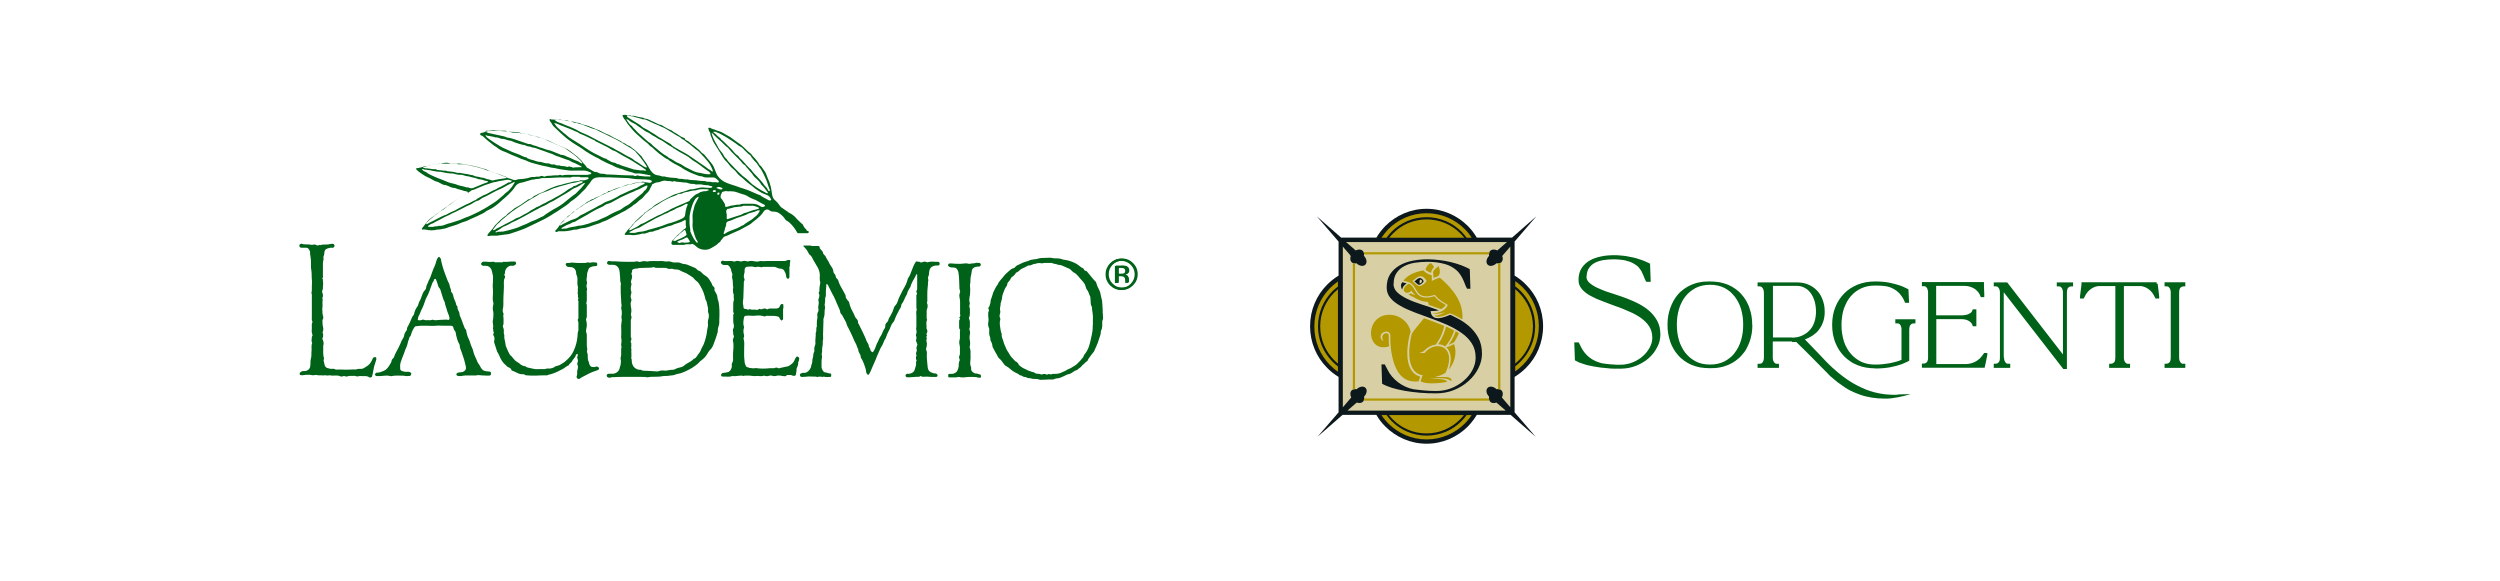 <svg viewBox="0 0 157.93 36.69" version="1.1" xmlns:xlink="http://www.w3.org/1999/xlink" xmlns="http://www.w3.org/2000/svg" id="Livello_1">
  
  <defs>
    <style>
      .st0, .st1, .st2 {
        fill-rule: evenodd;
      }

      .st0, .st3 {
        fill: #006118;
      }

      .st4 {
        fill: #d8d0a4;
      }

      .st1 {
        fill: #b39800;
      }

      .st2 {
        fill: #0d181c;
      }
    </style>
  </defs>
  <g>
    <path d="M70.29,16.72c-.17.17-.25.37-.25.6s.08.44.25.6c.16.17.37.25.6.25s.44-.08.6-.25c.17-.17.25-.37.25-.6s-.08-.44-.25-.6c-.17-.17-.37-.25-.6-.25s-.43.08-.6.25M71.58,18.02c-.19.19-.43.29-.7.29s-.51-.1-.7-.29c-.19-.19-.29-.43-.29-.7s.1-.5.29-.7c.19-.19.42-.29.7-.29s.51.1.7.29c.19.19.29.42.29.7s-.1.51-.29.7M71.07,16.94s-.12-.04-.23-.04h-.16v.39h.17c.08,0,.14,0,.18-.02.07-.03.11-.09.11-.17s-.02-.13-.07-.16M70.87,16.77c.13,0,.23.01.3.04.11.05.17.14.17.27,0,.1-.04.17-.11.21-.04.02-.09.04-.16.05.09.01.15.05.19.11.04.06.06.11.06.17v.08s0,.05,0,.08c0,.03,0,.05,0,.06h0s-.18.01-.18.01c0,0,0,0,0-.01,0,0,0,0,0-.01v-.03s0-.09,0-.09c0-.13-.03-.21-.1-.25-.04-.02-.11-.03-.21-.03h-.15v.43h-.19v-1.08h.38Z" class="st0"></path>
    <path d="M70.23,16.73c-.17.17-.25.37-.25.6s.08.44.25.6c.16.17.36.25.6.25s.44-.08.6-.25c.16-.17.25-.37.25-.6s-.08-.43-.25-.6c-.17-.17-.37-.25-.6-.25s-.43.08-.6.25M71.53,18.03c-.19.19-.43.29-.7.29s-.51-.1-.7-.29c-.19-.19-.29-.43-.29-.7s.1-.5.29-.7c.19-.19.42-.29.69-.29s.51.1.7.29c.19.19.29.42.29.7s-.1.51-.29.7M71.01,16.96s-.12-.04-.23-.04h-.16v.39h.17c.08,0,.14,0,.18-.02.07-.03.11-.09.11-.17,0-.08-.02-.13-.07-.16M70.81,16.79c.13,0,.23.01.3.04.11.05.17.14.17.27,0,.1-.04.17-.11.21-.04.02-.09.04-.16.05.08.01.15.05.19.11.04.06.06.11.06.17v.08s0,.05,0,.08c0,.03,0,.05,0,.06h0s-.18.01-.18.01c0,0,0,0,0-.01,0,0,0,0,0-.01v-.03s0-.09,0-.09c0-.13-.03-.21-.1-.25-.04-.02-.11-.03-.21-.03h-.15v.43h-.19v-1.08h.38Z" class="st0"></path>
    <path d="M50.98,14.58s-.04-.08-.07-.11c-.09-.07-.15-.17-.19-.27-.01-.03-.03-.05-.05-.06-.08-.05-.14-.13-.21-.19-.14-.11-.22-.27-.37-.36,0,0,0,0,0,0-.04-.04-.09-.07-.15-.1-.04-.02-.09-.04-.12-.07-.12-.09-.24-.17-.36-.25-.06-.04-.13-.08-.16-.13-.1-.15-.22-.29-.36-.41-.12-.1-.15-.25-.17-.38-.04-.21-.05-.42-.13-.62-.02-.06-.02-.11-.05-.17-.05-.1-.1-.21-.13-.31-.05-.14-.1-.27-.19-.38-.09-.11-.14-.24-.26-.33-.02-.01-.03-.03-.04-.05-.11-.19-.25-.36-.41-.52-.05-.05-.08-.13-.14-.17-.22-.16-.38-.37-.59-.53-.03-.02-.07-.06-.1-.08-.09-.07-.19-.12-.27-.19-.11-.08-.22-.16-.33-.24-.07-.05-.15-.08-.23-.13-.2-.12-.39-.24-.62-.28-.01,0-.02-.01-.03-.02-.12-.06-.27-.07-.38-.15-.02-.01-.05,0-.07-.01-.04,0-.07.02-.05.06.03.06.02.14.08.2.02.02.04.06.04.08,0,.15.09.27.13.4.05.16.16.3.25.45.15.24.3.47.44.71.07.12.18.21.27.31.11.14.21.28.35.39.08.07.16.14.22.22.05.08.12.15.19.21.13.09.24.2.35.3.19.18.42.32.61.49.09.08.2.13.29.2.15.11.31.17.48.23.14.05.2.15.26.27.02.04,0,.06-.03.07-.03.01-.07,0-.1,0-.15-.08-.31-.17-.46-.25-.04-.02-.06-.07-.11-.08-.13-.04-.25-.1-.37-.15-.21-.1-.43-.19-.65-.26-.07-.02-.13-.04-.2-.06-.2-.08-.41-.14-.62-.21-.15-.05-.29-.1-.42-.17-.22-.13-.4-.29-.5-.54-.05-.12-.1-.24-.15-.37-.02-.04-.03-.08-.06-.12-.07-.1-.14-.2-.22-.29-.1-.12-.21-.24-.3-.36-.06-.08-.16-.11-.23-.19-.04-.05-.08-.11-.14-.15-.14-.1-.26-.24-.41-.32-.02-.01-.04-.04-.06-.05-.1-.1-.21-.18-.34-.24-.02,0-.05,0-.05-.04-.01-.08-.08-.1-.14-.12-.21-.08-.36-.24-.56-.33-.08-.04-.15-.13-.23-.15-.13-.04-.24-.12-.36-.18-.09-.04-.16-.12-.26-.14-.12-.02-.22-.08-.32-.13-.14-.07-.29-.13-.43-.2-.06-.03-.13-.06-.2-.06-.05,0-.09-.02-.12-.04-.03-.02-.06-.03-.1-.03-.11-.01-.21-.04-.31-.06-.08-.02-.16-.05-.25-.06-.05,0-.1.03-.15,0-.05-.03-.1-.02-.15-.02-.03,0-.07,0-.09,0-.07-.05-.15-.03-.22-.03-.07,0-.09.03-.06.09.03.06.06.12.1.17.1.11.16.25.26.37.08.1.17.2.25.3.19.23.43.41.65.62.14.13.3.22.42.36.03.03.05.06.09.08.13.07.22.2.34.29.09.07.17.16.27.22.16.11.3.25.5.32,0,0,.01.02.02.03.12.08.23.16.36.23.14.08.29.14.43.23.08.05.16.12.25.16.16.08.32.18.5.24.16.05.3.14.46.16.04,0,.09,0,.13.02.11.06.23.07.36.06.1,0,.2,0,.3,0,.05,0,.1,0,.14.03.09.04.16.12.23.19.02.02.02.04,0,.07-.02.03-.04.04-.07.03-.08-.03-.17-.01-.25-.02-.04,0-.08.01-.11,0-.13-.06-.29.01-.42-.07-.2,0-.39-.02-.58-.05-.15-.02-.31,0-.46-.04-.1-.04-.21,0-.31-.03-.14-.05-.3.02-.43-.07-.13,0-.26-.03-.39-.03-.09,0-.19-.03-.28-.04-.05,0-.09-.04-.15-.03-.07,0-.14,0-.2-.03-.07-.03-.15-.04-.23-.05-.12-.02-.22-.08-.3-.16-.09-.09-.16-.19-.22-.3-.07-.11-.11-.22-.19-.33-.08-.11-.16-.21-.23-.32-.02-.02-.02-.06-.05-.08-.2-.19-.39-.4-.62-.55-.05-.03-.1-.1-.15-.11-.16-.03-.26-.18-.42-.21-.01,0-.02,0-.03-.02-.08-.08-.18-.12-.28-.17-.18-.09-.36-.17-.53-.28-.03-.02-.06-.03-.09-.04-.09-.03-.17-.07-.25-.11-.09-.05-.18-.09-.27-.14-.14-.06-.28-.12-.42-.17-.11-.04-.22-.09-.33-.13-.17-.06-.36-.07-.52-.17-.03-.02-.05-.02-.08-.02-.07.01-.13-.02-.2-.04-.04-.01-.07-.02-.11-.03-.09-.03-.18,0-.26-.03-.12-.05-.23-.07-.36-.06-.04,0-.09,0-.13-.02-.09-.04-.19-.03-.28-.03-.1,0-.21,0-.31,0-.03,0-.06.01-.08-.01-.03-.03-.05-.03-.08,0-.03.03-.02.05,0,.08.01.02.03.05.04.07.03.06.09.1.11.16.02.05.05.09.09.13.15.14.29.28.44.42.19.17.38.35.59.49.13.08.24.18.37.25.12.06.23.15.35.22.09.05.18.13.27.19.21.14.43.26.65.38.07.04.14.05.2.1.1.07.22.12.33.18.15.08.3.15.46.21.15.06.28.17.44.19.04.06.11.03.17.05.18.07.35.15.54.19.06.02.13.03.18.05.08.04.17.07.26.06.14-.01.27,0,.41.03.12.02.24.05.36.07.04,0,.12,0,.11.06,0,.06-.07.03-.11.03-.17,0-.34,0-.51-.03-.05-.01-.11,0-.16-.03-.03-.02-.07-.02-.11.01-.04.03-.1.03-.14.01-.06-.04-.11-.03-.17-.03-.24-.01-.48,0-.72-.02-.27-.01-.54-.04-.81-.04-.03,0-.06,0-.08,0-.07-.05-.15-.03-.22-.04-.09,0-.18-.01-.26-.06-.06-.04-.12-.05-.19-.06-.02,0-.04,0-.06,0-.13-.07-.26-.14-.38-.22-.04-.03-.1-.04-.12-.08-.06-.12-.17-.19-.24-.29-.04-.07-.09-.13-.15-.19-.13-.13-.27-.25-.42-.36-.14-.1-.26-.21-.41-.29-.15-.08-.32-.15-.48-.22-.03-.01-.06-.02-.09-.03-.15-.06-.29-.14-.43-.21-.2-.09-.41-.18-.62-.25-.15-.05-.3-.09-.45-.13-.15-.03-.3-.07-.46-.11-.12-.03-.23-.05-.35-.05-.02,0-.06,0-.07,0-.05-.04-.11-.03-.16-.03-.03,0-.07,0-.1,0-.11-.04-.24,0-.35-.05-.05-.01-.09-.04-.14-.05-.16,0-.32,0-.48-.02-.23-.02-.47,0-.7,0-.03,0-.06,0-.1,0-.16.02-.3.1-.46.12-.04,0-.06.03-.07.07,0,.04.02.06.05.08.05.02.1.03.14.07.1.09.19.18.3.27.13.11.26.21.39.31.05.04.11.06.16.1.15.13.33.23.52.29.22.08.41.2.63.27.14.05.28.13.42.18.1.04.2.06.29.1.19.1.39.16.59.21.15.04.3.08.46.12.13.03.26.04.39.08.16.06.34.05.51.1.17.05.36.06.53.09.17.03.34.05.51.04.22-.01.44,0,.66,0,.17,0,.3.06.44.12.03.01.03.03.03.06,0,.02,0,.04-.02.04-.08,0-.15.05-.24.05-.44,0-.88,0-1.32,0-.06,0-.12,0-.18.02-.04.02-.09.02-.13,0-.05-.03-.1-.03-.15,0-.02,0-.04.01-.06.01-.21-.02-.42.03-.64.03-.05,0-.1,0-.15.03-.04.03-.1.02-.15,0-.06-.04-.13-.03-.19,0-.02,0-.03.02-.05.02-.1,0-.21-.01-.31.03-.18-.04-.33.05-.5.08-.15.02-.29.05-.44.05-.04,0-.07,0-.11.01-.09.04-.18.07-.29.03-.04-.01-.08-.04-.12-.05-.22-.05-.41-.15-.62-.23-.16-.06-.33-.12-.49-.19-.14-.06-.29-.08-.43-.13-.14-.05-.27-.11-.42-.14-.09-.02-.17-.06-.26-.08-.16-.03-.32-.06-.48-.1-.18-.04-.37-.08-.56-.06-.03,0-.08.01-.11-.01-.03-.03-.07-.03-.11-.03-.33,0-.66,0-.99,0-.03,0-.07,0-.08,0-.05.04-.1.03-.15.03-.12,0-.23.04-.35.05-.04,0-.07,0-.11.02-.17.08-.35.08-.52.13-.09.03-.19.04-.29.06-.06.01-.06.04-.02.08.08.08.16.16.26.22.13.08.25.18.39.24.14.06.28.13.41.21.07.05.15.08.24.1.06.01.11.04.16.07.12.06.24.15.38.14.02,0,.04.02.05.02.15.04.28.14.44.16.05,0,.1,0,.14.02.16.08.34.09.5.16.02,0,.05.02.07.02.08,0,.15.04.22.06-.02.06-.05.09-.1.11-.13.07-.25.15-.37.22-.14.09-.27.17-.41.26-.12.08-.24.16-.36.25-.09.06-.16.13-.25.19-.04.02-.08.05-.11.07-.08.07-.16.13-.25.19-.05.04-.11.06-.15.1-.09.1-.21.16-.32.24-.11.08-.21.17-.28.27-.09.13-.2.24-.29.37-.01.02-.04.04-.03.07.02.04.05.04.08.03.12-.02.24.03.35.04.12.01.24.02.37,0,.07-.01.15-.04.22-.04.13.01.24-.04.36-.05.12-.01.23-.07.35-.11.17-.05.34-.1.51-.16.09-.04.19-.08.28-.12.14-.05.28-.08.41-.15.11-.06.22-.1.33-.15.16-.07.32-.14.47-.22.07-.03.14-.06.2-.1.09-.08.2-.14.31-.19.22-.1.4-.23.58-.38.1-.08.19-.17.28-.25.12-.1.24-.2.35-.31.16-.16.32-.31.43-.5.11-.18.26-.25.45-.28.03,0,.06-.01.09-.02.18-.06.36-.1.54-.16.05-.02.11,0,.15-.01.11-.06.24-.01.36-.06.09-.04.21-.03.32-.03.34,0,.67-.04,1.01-.04.16,0,.33,0,.5,0,.04,0,.09.02.13-.01.04-.03.08-.03.12-.03.11,0,.23,0,.34,0,.03,0,.07,0,.08,0,.04.04.09.03.14.03.12,0,.24,0,.36,0,.06,0,.08.05.05.1-.01.02-.04.03-.06.03-.1.04-.21.08-.32.06-.04,0-.09-.01-.12,0-.13.08-.29.05-.43.08-.19.05-.38.1-.57.14-.07.01-.13.05-.2.06-.13.03-.25.05-.37.1-.18.07-.36.13-.53.22-.13.07-.26.15-.39.19-.13.04-.24.11-.36.17-.04.02-.09.03-.12.07-.08.08-.17.14-.28.17-.02,0-.05,0-.07.02-.07.08-.18.12-.26.19-.12.1-.26.18-.39.25-.11.06-.22.12-.3.2-.14.13-.32.21-.43.37,0,0-.01,0-.02.01-.09.06-.17.12-.25.19-.08.08-.16.15-.24.23-.09.1-.2.18-.27.3-.04.06-.08.12-.14.18-.1.11-.2.21-.27.34.04.04.07.05.11.04.14-.04.29-.01.43-.02.03,0,.07,0,.1,0,.16-.04.32-.04.48-.07.12-.02.25-.02.37-.07.13-.05.26-.08.39-.13.21-.08.42-.14.62-.24.16-.08.32-.16.48-.23.07-.03.14-.06.21-.1.12-.07.26-.12.39-.19.16-.08.31-.18.47-.27.12-.08.24-.16.37-.23.1-.06.18-.13.28-.19.2-.13.41-.26.58-.44.01-.02.03-.02.05-.03.12-.07.22-.16.33-.25.13-.11.24-.23.36-.35.07-.07.15-.13.21-.21.06-.09.12-.17.19-.25.04-.05.09-.1.12-.16.11-.2.29-.27.51-.28.43,0,.86,0,1.29.03.28.02.56,0,.84.06.1.02.2.02.31.03.21.02.43,0,.65.03.07,0,.13,0,.19.04.02.02.07.02.07.05,0,.04-.02.08-.07.1-.05.01-.11.02-.15,0-.09-.03-.18,0-.27-.05-.04-.02-.1-.02-.15,0-.03.01-.05.02-.08.02-.17,0-.34.02-.5.09-.03.01-.07.03-.12.03-.17.01-.33.07-.48.14-.07.03-.13.06-.2.05-.03,0-.05,0-.08.02-.05.05-.11.05-.17.07-.08.02-.15.05-.22.09-.05.03-.09.05-.15.06-.05,0-.11,0-.14.05-.04.06-.1.07-.16.09-.04,0-.08.03-.12.05-.06.03-.11.07-.16.1-.15.08-.33.11-.47.22,0,0,0,0-.01,0-.11.01-.19.09-.28.14-.05.02-.11.04-.15.08-.11.12-.27.17-.39.28-.1.09-.23.13-.31.24-.01.01-.03.03-.05.03-.09.03-.14.09-.2.15-.02.02-.03.04-.05.05-.1.07-.22.12-.28.25,0,.02-.04.04-.06.05-.12.09-.22.18-.3.3-.09.13-.16.27-.28.38-.03.03-.08.06-.04.11.03.04.09.03.12.01.07-.05.14-.03.21-.03.08,0,.16,0,.24,0,.13,0,.25-.03.38-.05.11-.01.21-.07.33-.05.03,0,.05,0,.08-.01.13-.03.26-.09.4-.09.09,0,.19-.04.28-.06.12-.03.24-.08.35-.12.18-.07.38-.1.55-.2,0,0,.02-.01.03-.02.2-.05.38-.15.56-.25.21-.12.44-.21.64-.33.1-.06.21-.09.3-.16.16-.12.35-.19.48-.34,0,0,.02,0,.03-.01.08-.05.16-.1.22-.17.06-.07.14-.12.21-.17.03-.02.06-.04.09-.07.1-.11.18-.23.3-.33.09-.08.15-.18.19-.29.03-.08.1-.15.11-.23,0-.02.03-.02.05-.03.11-.07.24-.12.38-.12.02,0,.04-.01.07-.02.12-.05.25-.1.38-.07.09.02.18.02.26.02.08,0,.16.08.24,0,0,0,.02,0,.03,0,.12.06.25.04.38.06.12.01.24.04.36.03.01,0,.03,0,.04.01.13.05.25.08.39.08.03,0,.07-.01.09,0,.07.05.15.03.22.03.07,0,.15,0,.22,0,.1.02.21.05.32.05.04,0,.08,0,.11,0,.07.03.15.06.22.06.03,0,.04.01.05.04,0,.03,0,.04-.04.05-.04.02-.08.02-.12.02-.16,0-.32-.02-.48-.03-.11,0-.2.03-.3.05-.09.01-.17.05-.26.06-.11.01-.23,0-.34.06-.1.04-.2.07-.3.1-.13.03-.25.08-.38.12-.21.05-.4.16-.59.26-.13.06-.24.14-.37.2-.1.05-.19.12-.29.17-.09.05-.2.11-.27.19-.06.07-.15.12-.23.17-.11.07-.2.17-.32.22,0,0,0,0,0,0-.03.09-.12.12-.18.18-.13.13-.27.24-.39.36-.05.05-.08.13-.14.17-.05.03-.07.07-.1.11-.04.06-.08.12-.14.16-.1.08-.16.2-.25.29-.01.01-.02.04-.03.05-.05.05,0,.07.03.08.02.01.05,0,.08,0,.08,0,.17-.01.25,0,.18.04.35,0,.53-.03.1-.02.2-.07.31-.05.03,0,.07,0,.11-.02.1-.02.2-.08.3-.1.06-.01.13.01.18-.02.13-.08.3-.06.43-.16.23-.05.45-.17.69-.21.08-.01.14-.07.22-.09.12-.04.25-.08.37-.12.11-.04.21-.1.3-.15.05.03.04.08.04.12,0,.08,0,.15,0,.23,0,.04.05.07.01.13-.03.04-.03.08-.09.1-.04.02-.09.05-.12.09-.13.13-.25.25-.4.36-.09.07-.12.18-.21.24-.06.04-.07.1-.09.16-.02.07,0,.15.11.15.21,0,.42,0,.63,0,.02,0,.05,0,.06,0,.07-.05.15-.03.23-.04.09,0,.18.02.26-.02.03-.01.06,0,.08.02.05.03.11.06.16.11.11.12.26.19.41.22.2.04.41.02.59-.1.15-.1.33-.17.45-.32.01-.01.03-.02.05-.03.03-.01.05-.03.06-.06.02-.08.1-.12.14-.19.02-.04.07-.1.13-.12.17-.05.33-.13.49-.21.14-.07.28-.11.42-.18.22-.11.43-.24.64-.35.04-.02.08-.04.12-.08.11-.11.25-.19.36-.29.16-.14.31-.27.42-.45.08-.14.25-.19.37-.1.09.08.19.09.3.09.15,0,.28.06.39.15.12.09.23.2.31.33.02.04.07.08.11.1.06.03.12.07.17.12.2.18.35.39.48.62.01.03.03.04.05.04.2,0,.4,0,.6,0,.08,0,.1-.06.06-.13M48.37,12.17c-.16-.09-.33-.17-.48-.27-.12-.08-.25-.17-.37-.26-.12-.1-.22-.22-.34-.32-.09-.07-.18-.15-.28-.22-.07-.06-.13-.12-.19-.18-.18-.18-.36-.35-.53-.54-.09-.1-.2-.19-.26-.31-.01-.02-.03-.04-.06-.06-.07-.06-.12-.13-.15-.21-.05-.11-.13-.19-.21-.29-.1-.12-.16-.26-.23-.39-.07-.12-.14-.23-.19-.35-.05-.1-.08-.21-.12-.32,0-.01,0-.02,0-.03.01-.01.03-.01.04,0,.04.03.07.07.1.1.21.22.45.4.66.62.06.07.12.12.2.17.02.01.04.03.05.05.24.31.54.55.8.84.02.03.05.05.07.08.02.05.06.09.11.11.06.03.11.08.15.15,0,.01,0,.02.02.03.1.09.17.21.26.3.05.05.1.11.14.17.06.11.16.19.25.27.09.09.19.18.25.3.01.03.03.05.05.07.14.13.25.28.36.43.02.03.03.06.05.09-.06.02-.1,0-.14-.02M48.6,12.06c-.05.03-.09-.04-.1-.08-.04-.12-.15-.19-.22-.29-.13-.2-.3-.37-.46-.54-.12-.13-.26-.26-.36-.41-.02-.04-.06-.07-.1-.1-.13-.12-.25-.27-.37-.4-.07-.08-.15-.17-.24-.24-.04-.04-.06-.08-.09-.12-.04-.06-.11-.08-.16-.13-.14-.12-.23-.28-.37-.4-.15-.14-.28-.28-.43-.42-.03-.03-.06-.07-.1-.08,0,0-.02,0-.02-.01-.07-.15-.24-.2-.33-.33-.04-.05-.09-.08-.14-.11-.02-.01-.05-.03-.04-.06,0-.03.04-.02.06-.02,0,0,.02,0,.02,0,.07-.01.11.04.17.06.09.03.19.07.28.13.08.05.17.09.25.14.22.13.42.27.63.41.1.07.19.16.31.21.13.06.2.19.31.28.09.08.16.18.27.24.02.01.05.04.06.06.03.08.09.13.13.19.06.08.12.15.19.21.08.08.13.18.2.28.04.06.1.12.14.19.11.18.19.37.28.56.1.22.15.45.24.67.02.05.04.11,0,.13M44.9,10.99s-.07.02-.1.02c-.2,0-.39-.04-.58-.09,0,0-.02,0-.02,0-.22-.02-.42-.12-.61-.22-.07-.04-.13-.07-.2-.1-.08-.04-.16-.07-.23-.13-.09-.07-.19-.12-.29-.16-.15-.05-.26-.14-.39-.22-.06-.04-.13-.07-.19-.1-.01,0-.03,0-.04-.02-.08-.09-.19-.13-.29-.2-.16-.1-.3-.23-.45-.35-.13-.11-.27-.21-.38-.34-.02-.02-.04-.03-.07-.05-.07-.04-.14-.09-.2-.15-.15-.14-.3-.27-.45-.4-.1-.08-.19-.18-.28-.28-.07-.08-.16-.14-.21-.24-.13-.06-.19-.18-.27-.29-.03-.04-.06-.08-.09-.14.06,0,.11.02.14.05.1.09.21.16.33.21.14.05.24.17.37.24.12.07.23.17.34.24.07.05.15.07.22.11.12.06.22.16.33.21.15.07.27.18.42.24.12.05.23.13.34.21.13.1.27.18.42.26.05.02.06.09.12.08.22.16.45.28.69.41.13.07.26.15.37.25.11.1.25.17.37.25.16.11.31.22.46.34.1.08.22.15.32.22,0,0,.02.02.02.03.01.04.08.05.05.1M45.03,10.84s-.05,0-.06-.01c-.06-.08-.15-.1-.23-.16-.07-.05-.13-.1-.2-.15-.17-.12-.34-.24-.51-.35-.12-.08-.24-.16-.35-.24-.12-.08-.24-.17-.37-.24-.26-.14-.51-.28-.76-.43-.08-.04-.13-.12-.2-.17-.1-.07-.21-.11-.31-.18-.13-.09-.27-.16-.41-.24-.11-.06-.2-.15-.31-.21-.2-.1-.37-.25-.58-.34-.07-.03-.15-.08-.21-.14-.12-.12-.27-.18-.4-.27-.16-.11-.33-.2-.49-.31,0,0-.02-.02-.02-.03-.01-.01-.02-.02-.01-.04,0-.02.03-.02.04-.02.02,0,.03,0,.07,0,.12.05.28.02.41.09.04.02.1.03.15.04.1.03.21.05.3.09.05.02.11,0,.17.02.11.03.2.09.3.13.11.05.22.1.33.15.12.05.25.09.37.16.01,0,.03.02.04.02.21.07.38.2.56.3.18.1.35.23.54.32.05.02.11.06.15.11.03.04.07.06.11.07.03,0,.05.03.08.05.03.03.07.06.11.09.17.12.34.24.49.38.07.06.14.12.22.17.08.05.15.13.21.2.08.08.16.16.23.24.13.15.27.3.37.47.07.11.11.22.16.34,0,.02.02.04,0,.05M40.67,10.77s-.05-.02-.07-.01c-.15.02-.3-.03-.45-.04-.09,0-.19-.04-.28-.07-.19-.06-.38-.12-.57-.18-.04-.01-.08-.03-.12-.05-.04-.02-.08-.05-.12-.04-.04,0-.08-.02-.11-.04-.06-.05-.15-.07-.22-.08-.05-.01-.1-.02-.14-.05-.09-.07-.2-.09-.28-.17-.02-.02-.06-.03-.09-.03-.03,0-.06-.02-.09-.03-.18-.1-.36-.18-.54-.27-.14-.07-.27-.15-.4-.23-.11-.07-.22-.14-.32-.21-.17-.12-.34-.23-.52-.34-.14-.08-.28-.17-.41-.26-.07-.05-.13-.12-.2-.17-.16-.11-.3-.26-.45-.38-.13-.1-.2-.23-.29-.35.06,0,.19.04.25.07.11.06.22.1.34.14.11.04.22.1.33.13.18.06.34.16.52.22.04.01.08.04.11.06.03.03.07.05.1.06.2.07.39.17.58.26.11.05.21.11.32.15.05.02.07.08.12.09.14.05.27.14.41.2.19.09.39.19.57.31.02.01.04.04.07.04.16.04.29.14.43.22.16.1.32.18.49.27.2.11.4.23.59.36.08.05.16.1.24.15.07.04.14.09.2.14.04.04.13.04.14.13-.04.02-.08.02-.12,0M40.8,10.58c-.09-.03-.17-.09-.25-.14-.14-.09-.27-.2-.42-.27-.04-.02-.07-.05-.1-.08-.13-.1-.27-.17-.42-.24-.21-.11-.41-.25-.63-.35-.07-.03-.13-.08-.2-.12-.33-.16-.65-.33-.98-.49-.13-.07-.26-.14-.4-.21-.17-.09-.34-.18-.52-.25-.17-.06-.32-.15-.48-.24-.08-.05-.17-.07-.26-.12-.18-.09-.38-.14-.56-.23-.15-.08-.34-.09-.47-.21-.02-.02-.04-.03-.06-.04-.01,0-.03-.01-.02-.03,0-.02.02-.02.04-.02.02,0,.04,0,.09,0,.08.02.19.03.3.04.13,0,.25.04.37.06.13.02.27.02.39.09.06.03.14.03.21.04.24.06.48.14.71.24.15.06.3.13.47.16.08.02.14.08.21.11.28.12.55.27.83.4.17.08.33.16.49.25.13.07.25.15.37.23.14.09.3.16.43.26.09.07.2.12.26.23.02.03.06.06.08.09.1.1.18.21.27.33.1.13.2.27.28.41,0,.02.03.03.03.05,0,.04-.01.06-.05.05M30.75,8.26c.18.02.35-.04.53-.02.22.03.44.02.66.02.11.06.24.02.34.07.01,0,.03,0,.05,0,.14-.01.28.04.42.03.02,0,.04,0,.06.01.13.07.26.08.4.09.03,0,.07,0,.1.02.07.03.16.06.24.07.17.02.32.07.47.13.05.02.1,0,.15.02.21.05.38.18.57.25.15.05.28.13.42.19.17.07.34.13.51.22.09.05.16.11.24.16.05.04.11.08.16.12.23.14.41.32.6.5.04.04.06.09.1.13.01.01.01.03,0,.04-.01.02-.04.02-.05,0-.03-.03-.07-.03-.09-.05-.11-.1-.27-.11-.39-.18-.12-.07-.26-.12-.39-.17-.13-.06-.25-.13-.4-.13-.02,0-.04,0-.06-.02-.12-.06-.25-.09-.37-.15-.14-.07-.3-.12-.46-.15-.07-.01-.14-.04-.2-.07-.13-.05-.27-.07-.4-.13-.12-.06-.26-.06-.38-.13-.05-.03-.11-.04-.17-.03-.03,0-.06,0-.09-.02-.23-.08-.47-.16-.7-.24-.17-.05-.33-.12-.51-.14-.1,0-.19-.07-.29-.09-.14-.03-.28-.06-.42-.09-.15-.03-.31-.07-.46-.1-.1-.01-.19-.06-.28-.11.03-.03.05-.06.1-.06M36.18,10.56s-.1,0-.15-.02c-.04-.02-.09-.05-.15,0-.02.01-.05,0-.07,0-.15-.07-.32-.02-.47-.09-.03-.01-.06,0-.1,0-.05,0-.09,0-.14-.03-.04-.03-.1-.04-.16-.03-.06,0-.13,0-.18-.03-.1-.07-.23-.02-.34-.06-.07-.03-.15-.03-.22-.06-.05-.02-.11-.01-.17-.02-.15-.02-.27-.09-.42-.12-.07-.01-.14-.04-.21-.07-.04-.02-.09-.02-.11-.06,0-.02-.03-.03-.05-.03-.16-.02-.29-.11-.43-.17-.1-.04-.2-.08-.3-.11-.2-.07-.38-.17-.57-.25-.23-.09-.44-.23-.65-.36-.15-.09-.29-.2-.44-.3-.06-.04-.12-.1-.17-.17,0-.01-.01-.03,0-.04.01,0,.02,0,.03,0,.05.05.12.03.18.05.09.02.18.03.28.05.04,0,.08.04.12.04.14-.02.26.06.39.09,0,0,.01,0,.02,0,.18-.01.32.09.49.11.14.01.26.1.4.14.17.05.34.12.52.14.06,0,.1.04.15.06.06.01.12.04.18.04.02,0,.04,0,.05,0,.11.07.24.06.36.1.1.03.2.08.3.11.17.05.33.12.5.18.12.05.25.07.36.14.08.05.17.07.26.1.22.07.43.17.65.23.09.03.16.1.25.13.19.06.37.18.55.26.02,0,.02.02.02.05-.2.01-.4,0-.6.04M26.83,10.49c.14.02.28-.04.41-.07.14-.03.28-.05.42-.06.12,0,.23-.04.35-.06.13-.02.27-.04.4.02.03.01.06.01.09.01.13,0,.27,0,.4,0,.14,0,.28.02.41.04.1.02.21.04.31.06.17.03.34.06.51.1.15.04.29.1.44.13.11.02.21.07.31.12.07.03.14.05.21.08.21.07.42.14.62.21.08.03.15.08.23.09.03,0,.05.03.05.06,0,.03-.04.04-.06.04-.21.03-.43.06-.64.1-.05,0-.1.04-.16.04-.09,0-.16-.05-.24-.06-.09-.01-.18-.04-.27-.08-.09-.04-.19-.03-.28-.06-.1-.04-.2-.03-.3-.06-.04-.01-.07-.03-.11-.04-.01,0-.03-.03-.04-.03-.11,0-.21-.04-.31-.06-.18-.03-.36-.05-.53-.09-.02,0-.03,0-.05,0-.12.02-.23-.04-.35-.06-.11-.01-.23-.03-.34-.04-.04,0-.09,0-.12-.03-.01-.01-.04-.01-.06-.01-.12.01-.23-.02-.35-.03-.08,0-.17,0-.24-.06-.01,0-.03,0-.05,0-.11.01-.22-.02-.32-.03-.1-.02-.2-.02-.31-.03-.05,0-.08-.06-.14-.04,0-.08.04-.1.1-.09M29.54,11.84c-.1,0-.19-.04-.29-.07-.05-.01-.1-.02-.15-.03-.16-.03-.3-.11-.46-.14-.22-.04-.42-.12-.62-.21-.24-.1-.49-.18-.73-.3-.12-.06-.25-.11-.36-.21-.04-.03-.09-.04-.13-.06-.07-.03-.11-.08-.16-.14.04,0,.05,0,.07,0,.06,0,.09.05.16.04.05,0,.11,0,.16.02.06.02.14,0,.21.03.12.04.25.04.38.07.09.02.19,0,.29.03.12.03.25.04.38.07.09.02.19.01.29.02.1,0,.18.05.28.06.04,0,.08.02.13.02.16-.01.31.03.46.08.07.02.15.01.22.04.16.06.33.06.48.13.05.02.11.04.16.04.12,0,.23.06.34.09.06.01.13,0,.18.05,0,.03-.02.04-.05.05-.17.05-.33.12-.49.19-.13.06-.26.11-.39.16-.08.03-.16.03-.24,0-.04-.02-.08-.03-.12-.03M27,14.03c.12-.14.27-.25.42-.37.17-.14.35-.29.55-.4.11-.06.21-.16.31-.25.05-.04.11-.05.15-.09.17-.13.33-.25.51-.36.21-.14.43-.26.64-.39.06-.04.12-.07.17-.12.05-.04.13-.05.2-.07.1-.04.2-.09.3-.13.12-.05.24-.1.36-.15.16-.06.33-.1.49-.16.07-.03.15-.03.23-.05.13-.03.26-.07.39-.08.14-.01.27-.07.41-.05.07,0,.12.06.2.04-.01.11-.11.12-.16.12-.08,0-.13.05-.19.09-.08.05-.18.09-.26.14-.1.07-.23.09-.33.17-.04.03-.09.05-.14.07-.08.03-.16.07-.23.11-.14.08-.28.17-.44.22-.04.01-.07.03-.1.05-.15.09-.31.15-.44.27-.03.02-.06.01-.09.03-.1.06-.2.11-.3.16-.08.04-.17.07-.25.11-.15.08-.31.16-.46.24-.11.06-.21.13-.33.17-.14.05-.27.13-.4.2-.04.03-.1.03-.14.05-.32.13-.61.32-.93.46-.07.03-.12.1-.22.1,0-.05.04-.09.07-.14M32.49,11.57s-.06.09-.09.14c-.06.11-.15.19-.23.29-.07.09-.17.14-.25.21-.04.04-.08.08-.12.12-.14.13-.29.24-.43.36-.1.08-.22.15-.33.22-.15.1-.31.2-.47.29-.12.07-.25.14-.37.2-.13.06-.25.12-.38.18-.15.07-.29.13-.45.18-.11.04-.21.1-.32.14-.19.05-.37.13-.56.18-.12.03-.24.06-.36.11-.11.05-.23.08-.36.08-.05,0-.1-.01-.14.03,0,0-.02,0-.03,0-.13-.02-.26.06-.37.03-.06,0-.1,0-.14,0-.02,0-.04,0-.05-.02,0-.02,0-.04.02-.05.08-.05.15-.12.25-.14.06-.01.1-.05.15-.08.21-.11.43-.21.63-.33.09-.05.19-.08.29-.13.11-.06.22-.13.34-.17.17-.07.33-.17.5-.25.09-.04.18-.09.27-.14.09-.04.18-.07.27-.12.05-.03.11-.06.16-.1.08-.05.16-.1.26-.12.1-.02.17-.1.25-.15.03-.02.06-.04.09-.05.3-.12.57-.3.86-.44.1-.05.21-.1.31-.14.09-.04.17-.09.26-.14.16-.1.34-.16.5-.25.02-.01.05-.02.06,0,.02.03-.01.04-.03.06M31.19,14.54s-.04,0-.06,0c.07-.13.17-.23.25-.34.05-.07.14-.11.2-.18.06-.07.13-.14.21-.2.12-.08.21-.19.33-.27.06-.04.12-.1.18-.15.12-.09.25-.17.37-.26.13-.09.27-.16.39-.25.26-.19.53-.34.81-.5.11-.06.21-.15.34-.19.07-.02.13-.05.2-.07.14-.05.28-.1.41-.17.09-.05.18-.07.28-.1.14-.04.27-.1.42-.13.14-.03.29-.08.43-.12.11-.04.23-.05.35-.07.11-.01.21-.05.32-.08.05-.02.1,0,.14-.01.02,0,.04,0,.05.02,0,.02,0,.04-.02.05-.04.05-.11.05-.16.07-.04.02-.09.04-.12.06-.07.05-.15.09-.24.1-.05,0-.07.06-.11.08-.12.07-.25.11-.35.2-.11.09-.24.17-.36.24-.11.06-.22.14-.34.19-.13.07-.26.16-.39.21-.14.06-.26.16-.41.21-.04.02-.08.04-.11.06-.08.05-.16.1-.26.13-.08.02-.14.09-.21.12-.13.06-.25.13-.36.22-.07.05-.16.08-.23.12-.07.04-.13.07-.19.11-.09.06-.18.1-.29.13-.09.02-.15.09-.23.13-.19.09-.38.19-.57.29-.16.09-.32.18-.49.25-.05.02-.07.08-.13.08M36.81,11.76c-.1.15-.25.26-.36.39-.07.09-.17.14-.26.21-.08.06-.16.12-.23.18-.23.19-.46.39-.73.54-.18.1-.36.19-.53.31-.11.08-.23.14-.33.23-.05.05-.12.06-.18.09-.19.09-.37.2-.57.26-.07.02-.13.06-.19.09-.14.08-.29.13-.44.19-.12.05-.23.11-.36.15-.17.05-.34.11-.52.15-.11.03-.23.06-.34.08-.06,0-.12,0-.18.01-.08,0-.16-.02-.23.04-.01.01-.05.01-.06-.02,0-.02.01-.03.03-.04.14-.07.27-.15.39-.25.06-.05.14-.07.21-.1.09-.04.18-.08.26-.13.16-.11.34-.16.5-.25.18-.1.38-.19.56-.3.15-.09.32-.17.47-.26.08-.05.16-.08.24-.12.08-.04.14-.09.21-.12.17-.08.34-.14.49-.25.06-.04.13-.07.2-.1.15-.06.26-.16.4-.23.17-.09.33-.21.51-.3.11-.06.22-.14.32-.21.09-.06.18-.12.28-.15.16-.05.29-.16.43-.24.06-.03.05-.04.17-.05-.06.09-.12.15-.17.22M35.36,14.25c.04-.12.15-.18.23-.27.03-.04.07-.07.1-.12.05-.08.14-.12.21-.18.12-.11.24-.21.37-.31.22-.18.47-.33.7-.49.16-.1.32-.19.5-.26.08-.03.15-.09.23-.13.19-.09.38-.19.57-.28.15-.07.31-.13.46-.2.12-.05.25-.07.36-.15.06-.04.15-.03.22-.06.13-.06.28-.08.41-.14.06-.03.14,0,.21-.03.07-.02.15-.03.22-.07.07-.03.14-.01.21-.03.1-.02.21,0,.31,0,.03,0,.06.01.06.04,0,.02-.02.04-.04.05-.04.02-.08.05-.12.06-.12.04-.22.13-.33.18-.13.06-.26.11-.39.16-.1.03-.19.09-.29.13-.1.04-.19.09-.29.13-.11.04-.2.11-.3.17-.2.1-.39.21-.61.27-.1.03-.2.08-.28.14-.14.1-.3.14-.44.24-.16.1-.33.17-.49.26-.15.09-.3.16-.45.23-.08.03-.13.1-.2.14-.09.06-.18.1-.29.13-.1.03-.2.07-.29.12-.12.06-.23.12-.35.17-.07.03-.11.1-.2.09-.01.02-.02.02-.03,0M40.73,12.02c-.07.07-.11.17-.19.22-.1.07-.18.16-.28.23-.07.06-.15.12-.22.18-.15.11-.27.26-.45.34-.11.05-.22.13-.32.21-.03.03-.07.04-.1.06-.2.08-.4.17-.59.27-.13.07-.26.16-.4.21-.19.07-.36.18-.56.24-.14.04-.29.08-.42.14-.05.02-.1.03-.15.04-.13.03-.26.09-.4.09-.11,0-.22.04-.32.06-.17.03-.34.04-.5.11-.04.02-.09.02-.13.02-.06,0-.12,0-.18.02-.02,0-.04,0-.05-.01-.01-.02,0-.04.02-.05.06-.06.14-.08.2-.12.13-.1.31-.11.44-.21.06-.05.15-.03.22-.08.12-.08.25-.14.38-.22.12-.07.24-.13.36-.2.13-.09.28-.16.41-.24.14-.08.29-.16.44-.22.1-.04.19-.09.27-.15.05-.04.11-.07.17-.08.1-.02.18-.06.26-.1.26-.13.51-.3.78-.41.17-.07.34-.17.52-.23.12-.04.22-.12.34-.15.14-.04.26-.14.39-.19.07-.03.14-.1.24-.07-.02.13-.09.24-.18.32M43.16,13.77c-.15.08-.3.14-.45.2-.18.07-.36.12-.55.17-.16.05-.3.13-.46.17-.17.04-.33.11-.51.15-.14.03-.28.07-.41.12-.11.04-.22.05-.34.06-.11,0-.22.05-.33.07-.06.01-.12,0-.15,0-.07,0-.12,0-.16,0-.02,0-.03,0-.03-.03,0-.02,0-.03.02-.04.1-.04.18-.09.27-.14.14-.07.3-.09.43-.18.22-.15.46-.25.69-.39.15-.09.3-.17.46-.24.17-.07.33-.18.51-.23.05-.01.08-.06.13-.08.06-.03.13-.06.19-.08.14-.05.24-.15.38-.19.17-.05.32-.14.47-.22.02,0,.04-.02.06-.02.04,0,.06.01.06.05,0,.02,0,.04-.02.06-.06.12-.08.25-.11.38-.01.07-.02.15-.03.22-.01.07-.04.13-.11.17M42.63,15.21s-.04.01-.06.01c-.04,0-.06-.02-.03-.05.09-.08.13-.22.26-.27.03-.01.05-.05.08-.07.08-.1.2-.16.29-.25.08-.08.12-.07.15.04.02.06.02.12.06.18-.03.05-.05.09-.1.12-.11.06-.22.12-.34.17-.1.04-.2.08-.3.14M43.2,15.32c-.08,0-.17-.03-.24.03-.01.01-.05.01-.06,0-.03-.04-.08-.02-.11-.05,0-.07.07-.08.12-.1.12-.05.25-.08.37-.16,0,0,0,0,0,0,.11-.06.15-.06.21.06.03.06.09.11.09.19-.13.04-.26.04-.39.04M43.82,14.65c.04.14.08.29.14.42.02.04.03.07.06.1.03.04.06.08.05.14.01.03,0,.03-.03.03-.05-.03-.08-.09-.12-.13-.14-.18-.22-.38-.31-.58-.01-.03,0-.07,0-.11-.04-.2-.06-.4-.05-.6,0-.04,0-.08,0-.12-.01-.12.02-.24.04-.35.02-.12.05-.24.09-.35.05-.18.12-.35.22-.51.04-.07.11-.11.18-.15.01,0,.03-.01.04,0,0,.01.01.03,0,.04-.07.13-.13.26-.2.39-.03.06-.05.13-.07.19-.06.23-.13.46-.11.7.01.14.01.27,0,.41-.01.17.02.33.07.48M44.75,12.03c-.07,0-.12.06-.19.05-.12-.02-.22.04-.33.06-.1.1-.25.1-.35.2-.07.07-.15.13-.23.21-.02.02-.05.04-.05.06-.02.09-.1.11-.17.14-.22.09-.44.19-.66.28-.12.05-.24.12-.37.17-.06.03-.11.07-.17.1-.16.07-.31.15-.46.23-.07.04-.15.05-.22.09-.12.06-.24.13-.36.19-.23.1-.43.26-.67.34-.07.02-.13.08-.19.12-.16.11-.34.17-.51.27-.01,0-.03,0-.05,0-.03,0-.04,0-.03-.03.04-.08.11-.14.17-.21.11-.12.19-.26.32-.35.2-.15.36-.34.54-.51.02-.02.04-.03.06-.04.16-.1.31-.2.46-.32.08-.07.19-.11.28-.17.11-.08.23-.16.36-.23.14-.08.28-.14.42-.21.16-.07.35-.11.49-.21.03-.02.06-.01.09-.02.04,0,.09.01.13,0,.12-.09.27-.1.41-.13.14-.04.28-.08.43-.08.06,0,.12-.02.17-.04.06-.02.11-.02.16-.03.15-.02.29,0,.44,0,.02,0,.05,0,.07,0,.02,0,.02.03.02.05,0,.02,0,.04-.02.04M45.22,12.1s-.07.04-.11.03c-.03,0-.06,0-.08-.03-.01-.03.02-.06.04-.08.04-.03.14-.01.16.03.01.02,0,.04-.01.05M45.28,11.85s.03,0,.04-.02c.1-.05.18,0,.27.03.02,0,.06.02.05.05-.01.04-.03.06-.08.06-.01,0-.02,0-.01,0-.12,0-.19-.07-.28-.08-.02,0-.01-.04,0-.05M45.38,12.31s-.07,0-.07-.06c0-.05.03-.08.09-.09.03,0,.06.02.05.06,0,.04-.03.08-.07.08M47.81,13.61c-.09.07-.18.13-.26.21-.06.06-.14.1-.21.14-.12.08-.25.15-.36.25-.04.03-.08.03-.12.05-.2.13-.42.21-.64.29-.14.05-.28.11-.4.2-.03.02-.06.04-.09.02-.03-.02-.02-.06,0-.09.06-.14.07-.3.14-.44,0-.02,0-.04,0-.06,0-.12.05-.18.17-.21.17-.04.32-.13.48-.19.11-.04.22-.07.33-.11.15-.05.3-.1.43-.18.07-.03.14-.05.21-.06.13-.03.24-.08.36-.13.05-.02.1-.01.16,0-.07.12-.11.23-.22.31M45.93,13.22s.02-.03.04-.03c.11.02.2-.07.3-.06.04,0,.07-.04.11-.04.09,0,.18-.02.27-.03.1-.01.21,0,.31-.06.02-.01.05,0,.08,0,.09,0,.18,0,.28,0,.04,0,.08,0,.12,0,.17-.03.31.05.46.1.04.01.04.03.04.06,0,.03-.02.03-.05.04-.18.05-.37.08-.55.16-.1.05-.21.07-.31.1-.02,0-.05.01-.07.03-.13.09-.29.12-.44.17-.17.06-.35.11-.52.17-.08.03-.09.02-.09-.06,0-.06,0-.13,0-.19,0-.04,0-.08-.02-.13-.02-.08-.03-.16.04-.22M48.26,13.07s-.07,0-.11.01c-.03-.01-.07-.01-.1-.04-.04-.03-.08-.04-.12-.07-.16-.1-.35-.1-.53-.1-.11,0-.22,0-.33,0-.12,0-.24,0-.35.06-.02,0-.04,0-.06,0-.13-.01-.25.04-.38.05-.14,0-.26.08-.4.09-.05,0-.07-.01-.07-.05.01-.14-.08-.23-.14-.33-.03-.05-.06-.11-.11-.15-.03-.02-.04-.07-.04-.11-.01-.11.06-.19.09-.28,0-.02.04-.03.06-.04.09-.01.17-.06.27-.03.06.02.13,0,.19,0,.15,0,.29.02.43.07.15.05.3.11.46.15.09.03.17.06.25.12.1.07.23.12.35.17.06.02.13.05.18.08.14.09.3.16.44.24.01,0,.03.01.04.02.02.02.06.03.04.08-.01.04-.05.04-.08.04" class="st3"></path>
    <path d="M51.3,15.54c.12,0,.25,0,.37,0,.06,0,.11.01.11.09,0,.06.04.1.08.14.06.07.13.13.14.23,0,.03.03.07.06.09.11.08.13.21.2.31.1.13.15.3.25.43.07.09.13.21.14.34,0,.04.02.08.05.11.07.06.09.14.11.23,0,.03.01.06.04.07.1.07.12.18.15.28.04.12.11.23.17.34.05.1.11.2.16.29.05.09.11.18.1.29,0,.08.09.11.1.18.1.06.12.16.14.26.06.21.15.4.26.59.06.11.08.24.18.33.06.06.1.12.09.21,0,.03,0,.07.03.09.06.09.09.2.15.3.04.07.07.15.11.22.09.2.19.39.26.6.02.04.05.08.07.12.02.04.05.07.05.12,0,.06.03.12.06.17.03.04.05.09.06.14,0,.06.06.09.1.13.02.03.05,0,.07-.02.04-.06.09-.13.11-.19.06-.15.11-.31.19-.45.06-.11.09-.23.17-.34.09-.12.12-.28.2-.41,0,0,0,0,0-.01.09-.08.1-.18.1-.29,0-.08.07-.13.12-.19.03-.03.06-.06.06-.1.02-.12.1-.21.15-.31.06-.12.13-.23.17-.37.03-.11.07-.21.15-.29.06-.06.1-.14.13-.23.05-.19.15-.36.23-.53.09-.2.21-.37.3-.57.04-.09.07-.19.1-.29,0-.02,0-.05.02-.07.11-.14.17-.31.23-.48.07-.17.13-.35.23-.51.05-.08.06-.09.17-.06.05,0,.1,0,.15.04.02.02.07.01.1,0,.11-.05.22-.06.33,0,0,0,.02,0,.03,0,.22-.08.44-.02.66-.03.07,0,.1.05.1.12,0,.07-.03.11-.1.11-.09,0-.19,0-.28.03-.15.05-.24.14-.27.3-.01.08-.03.17-.03.25,0,.02-.01.04-.02.07-.02.06-.05.12-.03.19.02.06.02.13,0,.19-.02.09,0,.19-.02.28-.04.32-.03.64-.03.96,0,.04-.05.08-.01.13.02.03.03.09.03.12,0,.08,0,.16-.04.23-.01.04-.02.07-.02.11,0,.15,0,.3,0,.45,0,.04,0,.07.02.1.01.01.02.03,0,.04-.08.17-.01.34-.03.51,0,.03.01.04.02.07.05.08.04.16,0,.25,0,.01-.02.02-.02.03-.04.05.07.09.02.14-.04.05-.04.09,0,.14,0,0,.01.03,0,.03-.08.13.03.25,0,.38-.01.06,0,.12-.03.19-.02.04-.03.12,0,.17.05.1.03.2.03.3,0,.06,0,.11,0,.17.02.21.03.43.06.64.02.12.08.23.21.28.09.03.17.08.27.07.06,0,.09.03.12.07.05.06,0,.15-.07.15-.15,0-.3.01-.46-.01-.11-.02-.22,0-.32,0-.05,0-.11.01-.16-.03-.02-.02-.06-.02-.08,0-.05.05-.11.03-.17.03-.19,0-.38.04-.58.03-.03,0-.06,0-.08,0-.04,0-.09-.07-.09-.1,0-.05.06-.11.1-.12.01,0,.02,0,.04,0,.13.02.24-.03.34-.1.07-.05.1-.13.12-.21.04-.13.09-.26.07-.4,0-.03,0-.06.02-.08.02-.02.02-.05,0-.08-.04-.09-.04-.17,0-.26.01-.02.01-.05,0-.07-.04-.06-.02-.12,0-.18.03-.05.04-.1.02-.15-.04-.1,0-.18.03-.27.01-.03.03-.06,0-.09-.04-.05-.03-.13-.07-.18-.02-.02,0-.04,0-.07.03-.08.04-.17,0-.25-.02-.04-.01-.07,0-.11.04-.07.04-.16.02-.24-.02-.08-.02-.16,0-.24,0-.03,0-.06,0-.1,0-.21,0-.42,0-.62,0-.11-.03-.22.02-.33.01-.03-.02-.09-.02-.14,0-.15,0-.29,0-.44,0-.11-.01-.21,0-.32,0-.03,0-.06.02-.08.03-.04.03-.07,0-.11-.03-.04-.03-.1,0-.14.03-.04.03-.08.03-.13,0-.13,0-.26,0-.39,0-.13,0-.26,0-.39,0-.03,0-.06,0-.09,0,0-.01-.02-.02-.03-.02,0-.03,0-.04.02-.06.17-.18.32-.25.48-.04.09-.09.18-.11.29,0,.03-.02.04-.04.06-.07.12-.15.24-.18.39-.02.07-.07.12-.1.19-.07.15-.12.3-.22.43-.03.04-.05.08-.05.13,0,.1-.08.17-.12.26-.1.2-.22.4-.29.62-.03.11-.12.19-.18.28-.03.05-.05.1-.07.15-.07.23-.22.42-.28.64-.04.14-.14.24-.18.38-.05.16-.16.28-.22.43-.08.21-.19.4-.26.62-.01.04-.04.07-.05.11-.1.23-.2.46-.3.69-.02.05-.05.1-.08.15-.03.04-.08.05-.11,0-.03-.04-.07-.08-.07-.14-.01-.16-.07-.31-.12-.46-.06-.15-.11-.3-.21-.43,0,0-.01-.02-.01-.03,0-.13-.06-.23-.12-.33-.02-.04-.04-.09-.04-.14,0-.02,0-.04-.01-.06-.07-.11-.09-.26-.16-.37-.07-.11-.11-.23-.16-.34-.05-.1-.08-.2-.13-.29-.07-.13-.12-.26-.19-.38-.03-.06-.07-.12-.08-.17-.02-.15-.12-.26-.18-.39-.05-.11-.11-.22-.2-.31-.01-.01-.01-.03-.02-.04-.02-.15-.08-.29-.15-.43-.06-.11-.1-.23-.15-.35-.04-.09-.08-.17-.12-.26-.03-.06-.07-.12-.1-.18-.08-.17-.17-.33-.25-.5,0-.01,0-.03-.01-.03-.02-.02-.04-.07-.09-.06-.04.01-.02.06-.02.08-.02.23-.04.45-.03.68-.08.13-.02.29-.06.43-.02.06-.02.14,0,.2.02.05.02.11,0,.16-.02.09-.02.19-.02.28,0,.13-.03.25-.07.37-.01.03,0,.07,0,.11,0,.39-.04.77-.02,1.16-.05.15,0,.31-.04.44-.05.17,0,.34-.05.5-.01.05.02.1.02.15,0,.12-.04.23-.03.35,0,.1,0,.2,0,.29-.01.12.05.21.11.3.04.06.11.08.17.08.08.01.15.06.24.06.08,0,.09.01.09.11,0,.09-.01.11-.09.11-.13,0-.26.02-.38-.02-.12.05-.25-.04-.37.02-.02,0-.04.01-.06,0-.07-.03-.14-.02-.2-.02-.14,0-.29-.02-.43,0-.11.02-.22.01-.32.02-.05,0-.08-.01-.11-.06-.03-.05-.02-.14.03-.15.06-.02.11-.06.18-.05.18.02.3-.08.4-.22.05-.08.09-.16.09-.25,0-.04.03-.06.04-.1.04-.13.01-.26.06-.38.04-.12.01-.26.08-.37.03-.06.01-.12.01-.18,0-.06,0-.12.03-.19.03-.06.05-.13.04-.21-.02-.21.04-.42.02-.63.08-.12,0-.26.07-.39.01-.03,0-.06,0-.1,0-.14,0-.28.03-.41.02-.07.01-.13,0-.2-.01-.05,0-.11.02-.16.04-.08.08-.15.05-.25-.02-.08-.01-.18.01-.27.02-.07.02-.15,0-.22-.03-.08,0-.14.02-.2.04-.1.04-.19,0-.29-.01-.02-.02-.05,0-.07.05-.05.03-.12.03-.17,0-.13.03-.25.05-.37,0-.04.02-.07,0-.11-.04-.14-.02-.28-.02-.42,0-.18-.05-.34-.13-.49-.09-.16-.18-.3-.27-.46-.07-.13-.12-.28-.26-.37-.02-.02-.04-.05-.05-.08-.08-.16-.18-.3-.31-.42-.01-.01-.02-.03-.02-.04,0-.02.03-.02.05-.02.13,0,.27,0,.4,0Z" class="st3"></path>
    <path d="M36.01,16.58c.29.02.58.05.87.03.07,0,.14.01.2-.03.01,0,.03,0,.05,0,.08,0,.15.03.24,0,.08-.02.17,0,.25,0,.08,0,.11.03.11.11,0,.09-.02.12-.11.12-.11,0-.22.02-.32.07-.06.03-.1.06-.12.12-.05.14-.11.28-.1.43,0,.03,0,.06-.01.1-.02.08-.03.17,0,.24.03.1,0,.18-.02.27,0,.02,0,.03,0,.06.02.09.06.18.02.27-.02.03,0,.08,0,.12,0,.15,0,.31,0,.47,0,.06,0,.11-.03.16-.02.04.03.1.03.16,0,.23,0,.47,0,.7,0,.04,0,.08-.03.13-.03.05-.02.11,0,.17.04.12.04.36,0,.48-.02.09-.03.18,0,.26.02.05.03.09.03.14,0,.2,0,.4,0,.6,0,.08,0,.15.02.23.01.04.01.1,0,.14-.02.05-.02.09,0,.14.04.08.04.17.04.26,0,.1,0,.19.04.28.04.08.04.17.09.26.04.07.09.1.14.11.07.01.15.02.22-.01.09-.04.16,0,.21.06.02.03.02.06,0,.1-.05.05-.12.07-.18.09-.3.09-.57.24-.85.39-.06.03-.11.06-.16.1-.05.04-.09.04-.15.01-.04-.02-.09-.12-.06-.16.05-.09.02-.18.03-.26,0-.06.01-.12.03-.17.02-.09.04-.19-.01-.28-.02-.04-.02-.1,0-.14.04-.08.04-.17,0-.25-.02-.05-.03-.1,0-.15.02-.03.02-.06.02-.09,0-.02,0-.05-.03-.06-.02,0-.04,0-.05.02-.01.01-.04.03-.04.04-.03.17-.18.26-.25.41-.02.05-.07.09-.11.12-.03.03-.06.05-.07.09,0,.01-.02.03-.03.04-.13.05-.23.15-.35.22-.24.13-.48.25-.74.33-.09.03-.18.03-.26.08-.01,0-.03,0-.05,0-.02,0-.05,0-.07,0-.21,0-.42.01-.62.02-.19,0-.39,0-.58-.02-.02,0-.04,0-.07-.02-.05-.03-.1-.06-.15-.05-.17.02-.31-.06-.45-.13-.05-.02-.11-.05-.16-.07-.07-.02-.11-.04-.13-.11-.03-.06-.08-.09-.13-.11-.07-.03-.14-.06-.18-.13,0,0-.02-.02-.03-.02-.19-.16-.32-.37-.41-.61-.02-.06-.06-.11-.09-.17-.06-.09-.08-.2-.12-.31-.04-.11-.07-.23-.11-.34-.01-.03-.01-.06,0-.09.02-.12.04-.24-.04-.35-.03-.04-.02-.1,0-.14.01-.02.03-.05.02-.06-.07-.07-.01-.17-.06-.24,0,0-.01-.02,0-.02.06-.18-.05-.35,0-.52.03-.12.02-.25.03-.37,0-.06,0-.11-.01-.16-.04-.14-.04-.28,0-.43.01-.05.02-.11,0-.16-.05-.17-.03-.34-.02-.51,0-.1.01-.19,0-.29-.02-.16-.02-.32,0-.48,0-.18.03-.37-.03-.54-.02-.08-.03-.16-.06-.24-.08-.17-.2-.25-.38-.25-.05,0-.1,0-.14,0-.07,0-.14-.06-.14-.12,0-.05.09-.14.14-.14.1,0,.19,0,.29.01.09.02.18,0,.28,0,.06,0,.12-.02.17.03.02.01.05,0,.08,0,.09,0,.18,0,.27,0,.06,0,.12.02.17-.03,0,0,.03,0,.05,0,.2.02.4-.03.6-.02.02,0,.05,0,.07,0,.05,0,.08.04.09.09.01.04,0,.08-.04.11-.05.04-.1.07-.17.07-.05,0-.11-.01-.17,0-.2.07-.32.25-.32.43,0,.02,0,.05-.01.07-.04.05-.04.09,0,.14.03.04.02.08,0,.13-.05.08-.06.16-.06.25,0,.02,0,.03,0,.05.02.36-.03.72-.03,1.09,0,.07,0,.15,0,.22,0,.09,0,.19-.02.28-.03.1-.04.23.02.34.01.02.02.05.01.07-.04.09,0,.17,0,.26,0,.09,0,.18,0,.27,0,.06,0,.11-.03.16-.02.03-.01.08,0,.12.03.06.05.13.05.2,0,.1-.02.2.03.3-.03.19.05.36.07.55,0,.11.06.21.1.32.05.13.12.26.19.38.02.03.05.05.08.07.05.06.11.13.16.19.08.12.21.18.33.26.05.03.08.09.14.11.08.03.14.09.23.08,0,0,.02,0,.02,0,.09.1.23.1.35.13.1.02.2.05.31.06.18.01.36-.02.54,0,.09,0,.16-.06.25-.04.09.01.17,0,.26-.03.04-.02.09-.03.13-.06.07-.07.18-.07.26-.1.12-.04.21-.12.32-.18.11-.07.21-.17.31-.27.14-.14.25-.3.33-.48.07-.15.13-.31.17-.48.04-.14.05-.27.07-.41.02-.13,0-.27.06-.4.01-.02,0-.06,0-.08,0-.13,0-.25,0-.38,0-.05,0-.09-.03-.14-.02-.03-.02-.08,0-.1.04-.04.03-.09.03-.14,0-.31,0-.62,0-.93,0-.05.01-.1-.03-.14,0,0-.01-.04,0-.04.07-.06,0-.12,0-.18,0-.07.02-.14-.02-.2,0,0,0-.02,0-.02.03-.11,0-.22.02-.33,0-.02.01-.05,0-.07-.06-.16-.02-.33-.03-.49,0-.08-.01-.16-.05-.24-.03-.06-.03-.14-.04-.21-.03-.19-.17-.31-.36-.31-.06,0-.12,0-.18-.02-.05-.02-.08-.06-.1-.1-.04-.06,0-.13.08-.14.08,0,.17,0,.25,0" class="st3"></path>
    <path d="M49.65,23.76c-.14.03-.3-.04-.46-.04-.1,0-.2.05-.31.04-.09-.01-.17-.06-.26-.03-.07.02-.14.04-.21.03-.04,0-.07,0-.1-.02-.01-.01-.03-.02-.04-.01-.14.05-.28.03-.41.02-.05,0-.1,0-.15.01-.19,0-.37-.05-.56-.03-.05,0-.11-.01-.16.02,0,0-.02,0-.02,0-.23-.07-.46.05-.7,0-.19.08-.39.03-.59.04-.09,0-.12-.03-.13-.09,0-.06.06-.14.12-.14.09,0,.17-.03.26-.04.14-.01.22-.12.27-.24.02-.05.04-.11.03-.18-.02-.1.02-.18.06-.26.02-.05.03-.1.02-.16-.01-.12,0-.25,0-.38,0-.19.04-.38.02-.57,0-.05,0-.1-.02-.14-.03-.1,0-.19.04-.28.01-.04.03-.09,0-.11-.04-.05-.03-.1-.03-.15,0-.1-.05-.2,0-.28.05-.09.05-.19.03-.27-.05-.17-.02-.34-.03-.52,0-.05-.01-.11.03-.15.01-.01.01-.04,0-.06-.05-.06-.03-.13-.03-.2,0-.12,0-.24,0-.35,0-.07,0-.15.03-.22.03-.06,0-.14,0-.22,0-.1.02-.19-.04-.28-.01-.02,0-.05,0-.07,0-.07-.02-.15,0-.21.03-.07-.01-.13-.01-.19,0-.16,0-.31-.05-.47,0-.04-.01-.09,0-.12.04-.09,0-.17-.03-.25-.01-.03-.01-.05-.02-.08-.02-.1-.05-.18-.11-.26-.05-.07-.11-.12-.19-.11-.06,0-.11,0-.17,0-.05,0-.1-.02-.14-.06-.08-.07-.06-.18.04-.21.01,0,.02,0,.03,0,.16.05.33.01.5.02.06,0,.11,0,.16.02.04.02.09.02.13,0,.1-.04.19-.04.29,0,.04.01.09.01.13,0,.1-.04.21-.04.31,0,.03.01.06.01.09,0,.13-.04.26-.03.4,0,.1.02.21.03.31-.01.03-.01.06-.02.09-.01.12.02.24,0,.36,0,.12,0,.25,0,.37,0h.37c.12,0,.25,0,.37,0,.05,0,.09,0,.14-.03.04-.03.09-.03.14-.04.08-.01.13.05.1.11-.02.04-.02.09-.02.13,0,.07.01.14-.03.21-.01.02,0,.06,0,.08,0,.16,0,.32,0,.48,0,.02,0,.05,0,.07,0,.06-.03.09-.08.11-.03.01-.11-.04-.11-.09,0-.04-.03-.08-.03-.13,0-.11-.06-.2-.11-.29-.05-.08-.14-.13-.23-.13-.11,0-.19-.04-.28-.08-.04-.02-.08-.03-.13-.03-.22,0-.44,0-.66,0-.03,0-.07,0-.09.01-.04.03-.07.01-.11,0-.09-.02-.19-.03-.28,0-.03.01-.06.02-.09,0-.15-.06-.31-.02-.46-.02-.1,0-.17.09-.17.19,0,.04,0,.08,0,.12,0,.05-.01.1-.03.15-.02.09-.04.19.01.28.02.05.03.11,0,.14-.04.06-.03.12-.03.19,0,.3-.03.6-.03.9,0,.09-.03.19-.03.29,0,.11.04.2.04.31,0,.05.05.1.12.1.04,0,.08,0,.11.03.03.02.08.02.11,0,.02-.02.05-.03.08-.02.07.05.15.03.22.03.06,0,.11,0,.17.01.05.02.11,0,.16-.04.02-.01.05-.03.07-.02.06.05.11.03.18,0,.07-.02.17-.04.24.02.03.02.06.02.08,0,.08-.06.17-.03.26-.04.09,0,.18,0,.27,0,.11,0,.19-.05.23-.15.01-.03.03-.07.05-.09.03-.04.07-.06.12-.04.05.01.05.05.05.1,0,.07.01.15-.02.21-.01.03,0,.06,0,.1,0,.15,0,.3,0,.45,0,.02,0,.04,0,.06,0,.06-.04.09-.08.11-.05.02-.07-.03-.09-.06-.02-.02-.04-.05-.05-.08-.02-.09-.09-.1-.17-.12-.21-.05-.41-.01-.62-.03-.03,0-.06,0-.09.02-.05.03-.11.02-.15,0-.19-.06-.39-.04-.58-.02-.14.01-.27-.02-.41-.01-.22,0-.22.05-.25.24-.02.15-.04.31.02.46,0,.02,0,.04,0,.06-.05.15-.04.3,0,.45.01.05.02.11-.01.17-.03.05-.02.1,0,.14.05.18.02.37.02.56,0,.04.01.07,0,.1,0,.08,0,.16,0,.24-.01.17.02.33.03.5,0,.09.05.19.09.28.01.03.04.03.05.04.04.04.11.01.14.06.12,0,.24.05.36.02.04-.01.09-.01.13,0,.28.04.56.03.84,0,.07,0,.14,0,.2,0,.08.02.14-.05.2-.04.06,0,.12.07.2.04.13-.05.26-.05.39-.09.08-.02.17-.02.24-.08.13-.09.25-.17.31-.33.02-.06.05-.12.09-.17.02-.04.06-.09.12-.06.06.03.1.09.09.14-.01.05-.02.12-.04.16-.03.05-.03.1-.03.15,0,.09-.04.18-.08.26-.01.03-.02.05-.02.08.01.1-.02.19-.03.29-.01.11-.05.15-.17.13-.07,0-.12-.06-.19-.05-.06,0-.13,0-.22,0" class="st3"></path>
    <path d="M21.47,23.76c-.19-.08-.41,0-.62-.05-.02,0-.04,0-.06,0-.07.02-.15.02-.22,0-.03-.01-.06-.01-.09,0-.01,0-.03.02-.05.01-.12-.03-.24.01-.36-.02-.08-.02-.16-.02-.24,0-.04.01-.07.01-.11,0-.19-.04-.38-.03-.57,0-.04,0-.09,0-.13,0-.03,0-.07-.01-.08-.04-.01-.04-.02-.09.02-.13.06-.05.12-.09.2-.09.06,0,.13.01.19-.01.19-.08.25-.19.26-.39,0-.14,0-.29.04-.42.04-.15.01-.3.03-.44.02-.17-.03-.34.04-.5,0,0,0-.01,0-.02-.07-.11-.02-.23-.02-.34,0-.03,0-.06.02-.08.03-.04.03-.09.01-.12-.07-.16-.02-.32-.03-.48,0-.09-.02-.18.03-.26.01-.02.01-.06,0-.08-.05-.1-.03-.2-.03-.3,0-.41,0-.82,0-1.24,0-.08.01-.15-.02-.23-.02-.05.02-.1.02-.15,0-.09,0-.19,0-.28,0-.15.02-.3,0-.45-.02-.19,0-.39-.03-.57-.05-.22-.01-.44-.03-.66-.01-.13-.03-.25-.05-.38,0-.02-.01-.04,0-.06.02-.1-.05-.18-.09-.25-.03-.05-.1-.08-.16-.08-.1,0-.19,0-.29,0-.11,0-.16-.08-.13-.18,0-.02.02-.03.04-.04.04-.04.1-.04.14-.02.1.04.2.02.3.03.08,0,.16,0,.24.02.04.01.1.01.14,0,.09-.04.16,0,.23.03.02,0,.04.02.06.02.05.01.07-.04.12-.04.03,0,.06.04.11,0,.04-.03.11-.01.17-.02.12,0,.25,0,.37-.03.05,0,.1-.02.15-.02.06,0,.1,0,.12.07,0,.03.06.04.02.08-.03.04-.03.1-.1.1-.03,0-.06,0-.08,0-.1-.01-.18.03-.27.05-.14.04-.18.14-.19.27,0,.07-.01.13-.04.2-.02.04-.03.09-.01.15.01.06-.02.14-.03.21,0,.04-.01.09-.01.13,0,.25,0,.51,0,.76,0,.05.02.11-.03.15-.01,0-.01.03,0,.03.05.05.02.11.03.16.04.15-.01.3,0,.45,0,.08-.05.14-.05.22,0,.08.06.13.05.21,0,.05.01.11-.03.15,0,0-.01.03,0,.05.03.1,0,.19,0,.29,0,.09.02.18,0,.28-.02.09,0,.19,0,.28,0,.08,0,.15.03.24.03.08.04.18-.02.27,0,.02-.01.04-.01.06.01.12,0,.24.03.36.03.11.04.25-.02.37,0,.01-.01.03,0,.03.06.07.02.16.03.23,0,.03,0,.05-.02.08-.03.04-.03.08,0,.13.06.12.07.25.03.38,0,.04,0,.08,0,.12.01.22-.03.45.05.66,0,.02,0,.04-.01.06-.02.05-.02.11,0,.17.03.07.03.15.05.22.03.08.08.15.15.17.09.03.19.06.29.06.08,0,.17-.02.24.04.01,0,.03.01.05.01.17-.02.34,0,.51,0,.25.01.5-.02.75-.01.11-.06.23-.03.34-.04.06,0,.12-.03.17-.06.12-.08.24-.14.34-.25.07-.08.12-.17.16-.26.02-.04.03-.07.05-.11.03-.05.13-.08.18-.05.04.02.04.1.03.15-.05.2-.14.39-.17.6-.02.15-.06.29-.09.44-.01.07-.1.11-.17.08,0,0,0,0-.01,0-.12-.1-.26-.08-.4-.08-.11,0-.23-.02-.34.02-.04.01-.1-.03-.16-.03-.02,0-.03-.02-.04-.01-.15.03-.31-.03-.45.04-.03.01-.06.02-.09,0-.08-.03-.16-.03-.23,0-.02,0-.04.01-.07.01" class="st3"></path>
    <path d="M61.74,23.83c-.17-.01-.34-.03-.51-.02-.15,0-.3.04-.45.03-.05,0-.1,0-.15-.02-.03-.01-.07-.01-.11,0-.17.04-.35.01-.53.02-.08,0-.09-.02-.09-.11,0-.09.01-.1.09-.11.04,0,.09,0,.13,0,.09,0,.16-.03.23-.07.12-.06.15-.18.19-.3.05-.13,0-.26.05-.38.01-.03,0-.06.03-.09.02-.02.01-.05,0-.08-.05-.09-.04-.18,0-.26.02-.04.02-.07.02-.11,0-.13,0-.27,0-.4,0-.04-.01-.08-.02-.13-.03-.11-.03-.23,0-.33.01-.04.02-.08.02-.12,0-.11,0-.23,0-.34,0-.03,0-.07,0-.1.03-.04.01-.08-.01-.11-.04-.04-.04-.09-.04-.14,0-.12,0-.24,0-.35,0-.04,0-.08.03-.11.02-.03.03-.08,0-.11-.02-.02-.03-.04,0-.06.05-.06.06-.11.03-.18-.01-.02,0-.06,0-.08,0-.24,0-.49,0-.73,0-.07-.01-.14-.03-.21-.02-.1-.03-.21.01-.31.03-.07.03-.14,0-.21,0-.02-.02-.04-.02-.07,0-.2-.02-.39-.02-.58,0-.14-.02-.28-.04-.42-.01-.09-.05-.18-.1-.25-.05-.06-.14-.09-.22-.09s-.17,0-.25-.04c-.04-.03-.09-.05-.09-.1,0-.07.05-.12.12-.12.1,0,.21.01.31.02.17,0,.35.02.53-.01.11-.02.22-.02.33.01.04.01.08.01.12,0,.11-.03.23-.01.34-.05.07-.02.15,0,.23,0,.05,0,.1.08.09.13,0,.04-.06.09-.11.1-.07,0-.14,0-.21.02-.13.03-.24.12-.25.25-.01.13-.04.26-.07.39-.03.14,0,.27-.03.41-.03.12,0,.23,0,.35,0,.17,0,.34-.04.5-.02.12-.03.25.01.37.01.03.01.05,0,.08-.03.08-.04.17,0,.25.01.03.01.06.01.1-.01.17.03.35-.06.51-.02.04.03.1.04.15.01.05.02.1.02.15,0,.08-.01.17,0,.25,0,.03,0,.05-.01.08-.03.06-.03.12,0,.18.03.1.03.19,0,.29-.02.09-.02.2,0,.29.03.14.04.29,0,.43,0,.03-.01.06,0,.08.07.15.05.31.05.46,0,.13.01.25-.01.38-.03.14,0,.28.05.41,0,.02,0,.04,0,.06-.02.15.08.22.18.28.04.02.08.04.12.04.09-.02.16.05.25.05.05,0,.08.08.07.15,0,.06-.05.07-.1.06-.04,0-.07,0-.11,0" class="st3"></path>
    <path d="M45.38,19.04s0-.03-.01-.05c-.03-.07-.05-.14-.05-.22,0-.06-.02-.11-.04-.16-.04-.08-.09-.16-.13-.24,0-.02-.03-.04-.02-.07.04-.1-.01-.15-.07-.21-.02-.02-.04-.03-.05-.05-.03-.11-.09-.21-.15-.3-.07-.12-.16-.24-.28-.31-.09-.05-.16-.11-.23-.18-.04-.04-.08-.1-.14-.12-.09-.03-.17-.08-.23-.16-.02-.02-.04-.03-.06-.04-.12-.06-.24-.09-.36-.15-.1-.05-.21-.09-.31-.1-.1,0-.19-.03-.27-.07-.06-.03-.11-.03-.17-.03-.14,0-.28.02-.41-.04-.09-.04-.2-.03-.3-.02-.11.01-.2-.04-.31-.03-.03,0-.06,0-.08,0-.27.02-.55-.03-.83.03,0,0-.01,0-.02,0-.11-.03-.22-.03-.33,0-.07.03-.15.04-.23,0-.04-.02-.11-.01-.15,0-.07.02-.13.02-.2.02-.35,0-.71,0-1.06-.03-.13,0-.25.01-.38-.02-.1-.02-.17.05-.16.13,0,.06.06.1.13.11.08,0,.17,0,.25,0,.2,0,.34.13.39.32.04.14.03.29.05.43.02.13-.01.26.04.38.03.07,0,.14,0,.21,0,.3,0,.59.03.89,0,.09,0,.18.02.27.01.04.01.09,0,.13-.03.07-.02.14,0,.2.03.14.03.28,0,.42,0,.04,0,.08,0,.12.03.09.02.19,0,.28,0,.06-.01.11-.02.17,0,.24.02.48,0,.73,0,.03,0,.06,0,.08.03.07.02.15.02.22-.01.11-.04.21,0,.32,0,.02,0,.04,0,.06-.02.04-.02.09-.02.13,0,.11,0,.23,0,.34,0,.09-.06.17-.03.26.03.11.01.22,0,.33,0,.06-.04.1-.05.16-.02.25-.22.43-.47.43-.08,0-.15,0-.23,0-.07,0-.12.04-.13.1-.01.07.02.1.08.13.06.03.12.03.17.01.02,0,.04-.02.07-.02.16,0,.31-.02.47-.02.51-.01,1.03,0,1.54,0,.03,0,.07,0,.1,0,.08.03.17.03.25.01.13-.03.26-.01.44-.02.1-.01.23,0,.37-.03.15-.04.32,0,.47-.04.13-.02.26-.01.38-.07.11-.05.24-.05.35-.09.12-.04.24-.09.36-.15.12-.06.25-.12.37-.2.12-.08.24-.16.35-.26.07-.06.12-.14.2-.19.15-.11.28-.24.37-.4.06-.1.12-.21.2-.28.12-.11.17-.24.22-.38.07-.2.16-.4.21-.61,0-.03.02-.05.03-.08.03-.13,0-.26.06-.39.06-.14.05-.29.05-.43.02-.39.02-.78-.05-1.16M44.71,20.31c0,.12.04.23,0,.35-.02.07-.02.14-.04.21-.02.08-.01.16-.03.24-.07.3-.14.6-.3.86-.06.09-.07.2-.14.29-.06.08-.13.16-.18.25-.04.05-.08.12-.15.14-.06.02-.1.07-.14.11-.16.13-.37.2-.52.34-.07.07-.18.1-.28.12-.07.01-.14.03-.2.06-.08.05-.18.09-.27.08-.17,0-.33.07-.49.05-.14-.02-.27,0-.4.05-.04.01-.1,0-.14,0-.24-.01-.48-.04-.72-.04-.07,0-.14,0-.2-.05-.03-.02-.06-.01-.09-.01-.14,0-.27-.07-.36-.16-.08-.09-.14-.22-.15-.36,0-.06.01-.13-.03-.19,0-.01,0-.03,0-.05.02-.15,0-.29,0-.44,0-.05.02-.11,0-.14-.04-.05.01-.08,0-.12,0-.05,0-.1,0-.15,0-.04.01-.09-.03-.13-.02-.02-.02-.05,0-.07.05-.09.05-.18,0-.27-.01-.02,0-.06,0-.08,0-.31,0-.62,0-.93,0-.04,0-.08.02-.11.03-.07.03-.15,0-.22-.02-.04-.02-.08-.01-.12.04-.13.03-.28,0-.43-.02-.12-.04-.26.02-.38.02-.03.02-.07,0-.11-.05-.14-.05-.21,0-.36.01-.04.01-.09,0-.13-.05-.14-.04-.24,0-.39.01-.04.02-.09,0-.13-.04-.07-.02-.12,0-.19.04-.12.08-.24.02-.36-.01-.03-.02-.07,0-.1.03-.04.03-.08.03-.13,0-.05.03-.09.07-.1.06-.01.12-.06.18-.04.08.01.15-.04.23-.04.22,0,.43-.02.65-.02.05,0,.11,0,.16-.02.03-.02.08-.02.12,0,.08.04.16.03.24.03.13,0,.26,0,.39,0,.07,0,.13,0,.19.04.09.04.17.03.25.02.04,0,.1,0,.14.02.05.03.1.02.15.02.1,0,.19.02.27.07.1.05.2.11.31.14.09.03.16.09.25.14.08.04.15.1.23.15.03.02.05.04.07.07.05.05.09.11.15.15.07.04.12.1.17.17.14.23.28.47.35.74.02.09.06.18.07.27,0,.02,0,.03.02.04.07.1.07.23.1.34.04.12.05.25.04.37,0,.01,0,.03,0,.04.08.17.06.34,0,.52-.01.03,0,.06,0,.1" class="st3"></path>
    <path d="M69.69,19.92s-.03-.09-.03-.14c.01-.22-.02-.44-.03-.66,0-.08-.01-.17-.04-.25-.04-.12-.05-.24-.08-.36-.02-.07-.04-.14-.08-.21-.07-.13-.13-.26-.17-.4,0-.03-.01-.07-.04-.1-.08-.07-.14-.15-.21-.23-.1-.13-.21-.26-.32-.39-.03-.03-.05-.07-.1-.07-.05,0-.09-.03-.11-.09-.02-.05-.08-.09-.13-.11-.03,0-.05-.02-.07-.04-.1-.07-.19-.16-.31-.22-.11-.05-.21-.11-.32-.14-.12-.04-.24-.08-.36-.09-.14,0-.26-.09-.4-.09-.09,0-.18-.02-.27-.01-.1,0-.19-.04-.28-.04-.19.01-.38.01-.57.02-.16.01-.31.1-.48.08-.06.05-.14.01-.21.05-.16.09-.35.1-.52.19-.1.06-.22.1-.33.16-.08.04-.11.14-.19.16-.13.02-.22.11-.31.19-.13.11-.27.24-.37.38-.11.15-.27.27-.33.46-.11.12-.16.27-.24.41-.06.1-.08.22-.12.34-.05.13-.11.27-.1.42-.06.09-.03.21-.12.28-.03.03-.02.06,0,.1.03.05.03.11,0,.16-.02.03-.02.07-.02.1,0,.07-.01.14,0,.21.02.13.03.25,0,.38-.02.12-.01.25.05.36.01.02.01.05.01.07,0,.1,0,.2,0,.29,0,.1.06.18.07.28,0,.07,0,.15.05.21.04.06.05.13.07.19.02.05,0,.11.03.16.06.11.12.22.18.34.05.09.11.17.15.27.05.1.15.15.21.23.06.08.11.15.17.23.04.06.09.11.16.14.05.02.1.06.14.09.14.13.29.24.45.32.08.04.16.06.22.13.01.02.04.03.06.03.06,0,.1.03.15.06.04.02.08.05.12.04.05,0,.1.01.13.04.05.03.1.03.15.04.04,0,.07,0,.11.01.11.04.22.05.33.04.04,0,.08,0,.12.01.1.05.21.05.31.04.12-.01.25,0,.37-.02.14,0,.28.03.41-.04.08-.04.16-.02.23-.04.19-.05.36-.15.54-.23.05-.02.1-.02.15-.04.17-.05.28-.21.46-.24.11-.11.25-.16.33-.29,0-.01.02-.02.03-.03.1-.07.17-.18.28-.24.01,0,.03-.02.03-.03.06-.16.18-.27.27-.41.05-.08.14-.14.17-.24.06-.15.14-.3.2-.46.07-.18.11-.36.18-.54.03-.1,0-.22.06-.31.02-.03.02-.06.03-.09.03-.13.02-.26.02-.39,0-.05,0-.09.03-.14.03-.1.03-.2,0-.3M69.03,20.55c.01.25-.03.49-.09.74-.03.14-.06.29-.1.43-.03.1-.06.21-.1.3-.05.11-.12.23-.19.32-.04.05-.08.09-.09.15-.02.07-.05.11-.11.16-.05.05-.08.12-.13.16-.11.09-.18.21-.31.28-.14.08-.27.18-.42.23-.08.02-.13.09-.22.12-.11.04-.22.11-.33.14-.08.03-.17.03-.26.04-.09.01-.19-.02-.28.03-.02,0-.04,0-.06,0-.05-.03-.1-.03-.15,0-.03.02-.07.02-.1,0-.09-.04-.17-.03-.25,0-.07.03-.13-.04-.21-.03-.02,0-.05-.02-.08-.01-.06,0-.12,0-.17-.05-.07-.06-.17-.05-.25-.09-.1-.04-.2-.06-.29-.12-.08-.05-.18-.07-.26-.13-.09-.07-.2-.11-.25-.23-.03-.07-.1-.13-.17-.16-.02,0-.03-.02-.05-.04-.12-.14-.27-.26-.35-.43-.06-.12-.16-.22-.2-.35-.04-.12-.12-.24-.15-.36-.03-.18-.15-.33-.13-.52,0-.01,0-.02,0-.04-.06-.12-.07-.25-.09-.38-.02-.1-.03-.19-.03-.29,0-.06,0-.12.02-.18.02-.05.02-.11,0-.15-.06-.1-.03-.2,0-.3.02-.06.02-.13,0-.18-.04-.16.05-.3.03-.46.05-.05.03-.13.06-.19.02-.03.03-.08.03-.12,0-.21.11-.38.17-.57.02-.05.05-.1.08-.14.04-.05.08-.11.08-.18,0-.05.03-.1.06-.13.09-.07.13-.18.19-.27.01-.02.02-.04.04-.05.1-.06.19-.14.25-.25,0,0,.01-.02.02-.03.15-.03.22-.18.35-.24.13-.05.26-.12.38-.19.03-.01.05-.03.08-.02.07.01.12-.02.18-.04.07-.03.14-.07.22-.06.05,0,.07-.04.12-.04.08,0,.16-.03.25,0,.07.02.13-.02.2-.02.15,0,.31,0,.46,0,0,0,.02,0,.02,0,.11.07.24.05.35.1.02.01.04.02.07.02.14,0,.27.06.39.12.09.05.19.08.28.12.08.04.13.1.19.16.03.03.05.05.08.07.12.05.21.14.3.24.08.1.15.19.24.28.1.11.2.23.23.38.02.1.06.18.12.25.05.06.06.13.09.19.02.06.04.12.07.17.01.02.02.04.02.06,0,.09.02.19.02.28,0,.1,0,.21.06.3.03.05.03.13.03.19.02.2.07.41.05.61,0,.06,0,.13,0,.2,0,.06,0,.12,0,.18" class="st3"></path>
    <path d="M31.03,23.57c-.01-.05-.07-.11-.13-.1-.1,0-.19-.02-.28-.04-.08-.02-.14-.06-.19-.13-.08-.1-.12-.22-.2-.32-.07-.08-.09-.19-.14-.29-.09-.17-.16-.35-.2-.53-.04-.17-.14-.31-.18-.48-.02-.09-.06-.18-.1-.27-.08-.15-.11-.3-.15-.46-.01-.05,0-.1-.04-.14-.05-.04-.07-.09-.09-.15-.06-.14-.11-.29-.16-.43-.02-.05-.04-.1-.06-.15-.03-.08-.08-.15-.08-.23,0-.09-.04-.15-.07-.22-.03-.07-.07-.14-.06-.21,0-.03,0-.07-.03-.09-.03-.02-.04-.06-.05-.08-.02-.14-.09-.27-.14-.39-.05-.13-.04-.29-.16-.4-.02-.02-.03-.05-.03-.08.01-.07-.02-.13-.05-.2-.03-.08-.03-.17-.06-.24-.03-.08-.08-.15-.11-.23-.06-.16-.12-.32-.18-.48-.04-.12-.09-.24-.12-.36-.03-.15-.09-.3-.11-.45,0-.06-.03-.11-.07-.15-.03-.05-.08-.05-.12,0-.05.06-.08.13-.1.2-.04.15-.08.29-.15.43-.02.03-.04.07-.05.11-.05.16-.13.32-.18.49-.03.1-.1.18-.13.28-.04.13-.13.25-.14.39,0,.05-.04.13-.09.18-.13.12-.16.31-.23.47-.02.05-.04.11-.07.16-.03.04-.05.09-.07.14-.03.1-.05.2-.12.28-.09.13-.15.27-.18.42,0,.03-.01.06-.04.09-.07.07-.1.16-.14.25-.05.14-.12.28-.19.41-.03.06-.08.12-.08.2,0,.07-.03.13-.08.18-.04.05-.06.1-.08.16-.02.1-.04.2-.1.28-.06.08-.1.17-.13.26-.05.13-.12.25-.18.38-.08.17-.19.32-.24.5-.01.05-.04.09-.09.13-.04.04-.08.08-.07.14,0,.02-.02.04-.02.06-.02.08-.08.13-.11.2-.09.15-.19.29-.35.36-.14.06-.29.13-.45.12-.05,0-.12.07-.13.12,0,.03.07.1.12.1.14,0,.29,0,.43-.02.13-.02.26-.02.39.01.06.02.12.02.18,0,.07-.02.14-.02.21-.02.1,0,.19,0,.29,0,.1,0,.21,0,.31.02.08.02.18,0,.26,0,.06,0,.08-.04.1-.09.01-.03.02-.08,0-.1-.04-.03-.09-.07-.15-.07-.06,0-.12,0-.18,0-.09,0-.16-.03-.24-.05-.07-.02-.12-.08-.12-.15-.01-.15-.01-.29.04-.43.06-.17.12-.34.19-.5.04-.08.05-.18.09-.26.07-.14.13-.29.16-.45.02-.11.08-.21.1-.32,0-.05.06-.06.08-.12.05-.17.11-.34.21-.49.03-.05.06-.1.12-.11.1,0,.2-.03.3-.03.15,0,.31,0,.46,0,.16,0,.31.02.47,0,.22-.02.44,0,.66,0,.09,0,.18,0,.27,0,.16-.01.19.02.23.18,0,.03.02.08.04.1.11.09.09.23.12.34.05.19.09.37.19.53.02.03.03.06.03.09,0,.15.07.28.12.42.05.16.11.32.16.48.04.15.08.3.11.45.03.14-.02.23-.14.3-.09.06-.2.04-.3.06-.1.02-.16.05-.16.12,0,.07.06.1.17.11.14.01.28-.04.42-.04.18,0,.36,0,.54,0,.03,0,.07,0,.1,0,.15-.05.3,0,.45,0,.07,0,.15,0,.21.01.06,0,.12,0,.17,0,.11,0,.14-.06.12-.16M28.3,20.2c-.12-.02-.24,0-.35,0-.14,0-.28.02-.42.03-.05,0-.09,0-.14-.02-.03-.02-.08-.02-.12,0-.03.02-.07.02-.12.02-.06-.01-.13-.01-.21,0-.04,0-.08,0-.12-.02-.05-.02-.12-.03-.18,0-.06.03-.13.02-.19.02-.06,0-.07-.04-.05-.1.02-.06.02-.13.05-.17.09-.14.12-.3.2-.44.09-.17.15-.35.21-.53.02-.06.04-.13.08-.19.14-.24.22-.5.31-.75.04-.1.06-.21.14-.29.03-.03,0-.09.05-.12.05-.04.07-.04.1.01.04.09.07.18.1.28.03.09.04.18.11.26.06.06.09.15.11.24.04.12.07.24.11.36.02.08.06.16.09.23.01.03.04.06.04.09.02.18.1.33.14.5.03.14.11.26.14.4,0,.02.01.03.01.05.02.12-.01.16-.13.15" class="st3"></path>
  </g>
  <g>
    <path d="M100.22,17.46c0,.08.01.15.04.21.03.07.07.13.13.18.13.12.3.23.51.33.11.05.22.1.35.15.12.05.25.1.39.14.14.05.29.09.43.14.15.05.29.1.44.15.15.05.29.11.44.17.14.06.29.12.43.19.14.07.28.14.4.22.13.08.25.16.36.26.11.09.21.19.3.3.09.11.17.22.24.35.07.13.12.26.16.41.03.15.05.31.05.48,0,.14-.02.27-.05.4-.03.13-.08.26-.15.39-.07.13-.14.25-.23.37-.09.11-.19.22-.3.32-.11.1-.23.19-.37.27-.13.08-.27.15-.42.21-.15.06-.31.11-.47.14-.16.03-.33.05-.5.05-.14,0-.29,0-.44,0-.15,0-.29-.01-.43-.03-.14-.01-.28-.03-.41-.04-.13-.02-.26-.04-.39-.06s-.24-.05-.36-.07-.22-.06-.32-.09c-.1-.03-.2-.07-.29-.1-.09-.04-.17-.08-.24-.12l-.03-.02-.04-1.13h.28c.05.1.1.2.15.3.13.26.31.48.54.66.12.09.24.16.37.22.13.06.27.1.41.14.1.01.2.03.29.04.1.01.2.02.29.03.1,0,.2.01.3.02.1,0,.2,0,.3,0,.14,0,.27-.01.39-.04.13-.02.25-.06.37-.11.12-.05.24-.1.34-.17.11-.06.21-.14.3-.22.09-.08.17-.16.25-.26.07-.09.13-.19.19-.29.05-.1.09-.2.12-.3.03-.1.04-.21.04-.32,0-.14-.02-.26-.05-.38-.03-.12-.08-.22-.14-.32-.06-.1-.14-.19-.22-.28-.09-.09-.18-.17-.29-.25-.11-.08-.22-.15-.35-.22-.12-.07-.25-.13-.39-.19-.14-.06-.28-.12-.42-.18-.14-.06-.28-.11-.43-.16-.14-.05-.28-.1-.43-.16-.16-.06-.3-.11-.42-.16-.14-.05-.27-.11-.4-.16-.13-.06-.25-.12-.36-.18-.11-.06-.22-.13-.31-.2-.09-.07-.17-.15-.24-.23-.07-.08-.13-.18-.16-.27-.04-.1-.05-.2-.05-.32,0-.29.07-.54.2-.74.07-.1.14-.19.23-.27.09-.08.18-.15.29-.21.1-.06.22-.11.34-.15.12-.04.24-.08.37-.1.13-.03.26-.05.39-.06.13-.01.27-.02.4-.02.1,0,.21,0,.32.01s.21.02.32.03c.11.01.21.03.31.05.1.02.2.04.3.06.1.02.19.05.29.08.09.03.18.06.27.09.09.03.17.07.24.1.05.02.11.05.16.07l.09.05v.06s.04,1.08.04,1.08h-.28l-.02-.03s-.05-.09-.07-.14c-.02-.05-.04-.1-.06-.15-.02-.05-.04-.1-.06-.14-.02-.05-.04-.09-.06-.13h0c-.02-.06-.05-.11-.09-.16-.03-.05-.07-.1-.11-.15-.04-.05-.09-.09-.15-.14-.06-.04-.12-.08-.19-.12-.14-.08-.31-.14-.52-.19-.1-.02-.22-.04-.34-.05-.12-.01-.26-.02-.4-.02-.22,0-.43.02-.64.05-.1.02-.2.04-.29.07-.09.03-.18.06-.26.11-.08.04-.15.09-.21.15-.06.06-.12.12-.16.19-.05.07-.08.15-.1.23-.02.09-.04.19-.04.29M108.03,23.03c.35,0,.65-.07.91-.2.13-.07.25-.15.36-.24.11-.09.21-.19.29-.31.18-.23.31-.49.4-.8.04-.15.08-.31.1-.47.02-.16.03-.33.03-.5s-.01-.34-.03-.5c-.02-.16-.06-.32-.1-.47-.04-.15-.1-.29-.17-.43-.07-.13-.14-.26-.23-.37-.09-.11-.19-.22-.29-.31-.11-.09-.23-.17-.36-.24-.26-.13-.56-.2-.91-.2s-.65.07-.91.2c-.13.07-.25.15-.36.24-.11.09-.21.19-.3.31-.09.11-.17.24-.23.37-.07.13-.12.27-.17.43-.04.15-.08.31-.1.47-.02.16-.03.33-.03.5s.01.34.03.5c.02.16.06.32.1.47.04.15.1.29.17.43.07.13.14.26.23.37.09.11.19.22.3.31.11.09.23.17.36.24.13.07.27.12.42.15.15.03.32.05.49.05ZM110.7,20.52c0,.18-.01.36-.04.54-.03.18-.07.35-.13.51-.06.17-.13.32-.21.47-.08.15-.18.28-.3.41-.11.13-.24.24-.38.34-.14.1-.29.19-.46.26-.17.07-.35.13-.54.16-.19.04-.4.05-.62.05s-.43-.02-.62-.05c-.19-.04-.37-.09-.54-.16-.17-.07-.32-.16-.46-.26-.14-.1-.27-.21-.38-.34-.11-.12-.21-.26-.3-.41-.08-.15-.16-.3-.21-.47-.06-.17-.1-.34-.13-.51-.03-.18-.04-.35-.04-.54s.01-.36.04-.54c.03-.17.07-.34.13-.51.06-.17.13-.32.21-.47s.18-.28.29-.41c.11-.13.24-.24.38-.34.14-.1.29-.19.46-.26.17-.07.35-.13.54-.16.19-.04.4-.05.62-.05s.42.02.62.05c.19.04.37.09.54.16.17.07.32.16.46.26.14.1.27.21.38.34.11.12.21.26.3.41.08.15.16.3.21.47.06.17.1.34.13.51.03.18.04.35.04.54ZM118.46,23.27c-.2,0-.4-.02-.58-.05-.18-.03-.36-.08-.53-.15-.17-.07-.32-.14-.46-.24-.14-.09-.27-.2-.39-.32-.12-.12-.22-.25-.32-.4-.09-.14-.17-.3-.24-.47-.07-.17-.11-.35-.15-.53-.03-.19-.05-.38-.05-.59s.02-.4.05-.58c.03-.19.08-.36.15-.53.07-.17.14-.32.24-.47.09-.14.2-.28.32-.4.12-.12.25-.23.39-.32.14-.09.3-.17.46-.24.17-.07.34-.11.53-.15.18-.03.38-.05.58-.05.19,0,.37.01.56.03.1.01.19.02.28.04.09.02.18.03.27.06.09.02.18.04.27.07.09.03.17.05.25.08.08.03.16.06.23.1.07.03.14.07.21.1l.03.02.04.85h-.25l-.02-.04c-.02-.06-.05-.13-.08-.18-.03-.06-.06-.12-.1-.17-.04-.06-.08-.11-.12-.16-.04-.05-.09-.1-.14-.14-.05-.05-.1-.09-.16-.12-.05-.04-.11-.07-.17-.1-.06-.03-.12-.06-.18-.08-.06-.02-.13-.04-.19-.05-.12-.02-.24-.03-.36-.04-.12-.01-.24-.01-.37-.01-.16,0-.32.01-.46.04-.14.03-.28.07-.41.13-.13.06-.25.13-.36.21-.11.08-.21.18-.31.29-.09.11-.18.23-.25.36-.07.13-.13.28-.19.43-.05.15-.09.32-.11.49-.03.17-.04.35-.04.54s.01.37.04.54c.03.17.06.34.11.49.05.15.11.3.19.43.07.13.15.25.25.36.09.11.2.21.31.29.11.08.23.16.36.22.13.06.27.1.41.13.15.03.3.04.46.04.15,0,.3,0,.44-.02.15-.01.3-.04.45-.06.15-.03.29-.06.43-.1.12-.03.23-.07.34-.12v-1.9c0-.07,0-.13-.02-.18-.01-.05-.03-.09-.06-.13-.02-.03-.05-.06-.08-.07-.03-.02-.06-.02-.1-.02h-.13v-.26h1.27v.26h-.07c-.06,0-.1,0-.14.02-.04.02-.07.04-.1.07-.05.06-.08.17-.08.32v1.94l-.03.02c-.06.04-.13.07-.2.1-.07.03-.15.06-.23.1-.08.03-.17.06-.25.08-.09.03-.18.05-.27.07-.09.02-.19.04-.28.06-.1.02-.19.03-.29.04-.2.02-.39.03-.58.03ZM125.55,22.38l-.11.55-.04.17s-.01.07-.02.08v.05h-3.97v-.26h.07c.11,0,.19-.03.24-.09.03-.03.05-.07.06-.12.02-.05.02-.12.02-.2v-4.07c0-.13-.03-.23-.08-.31-.02-.03-.05-.06-.08-.08-.03-.02-.07-.02-.1-.02h-.13v-.26h3.92v.07c0,.13,0,.26.01.4,0,.07,0,.14.01.21,0,.07,0,.13,0,.2v.07s-.22,0-.22,0l-.06-.15c-.04-.09-.09-.16-.16-.23-.06-.07-.14-.13-.23-.18-.18-.1-.37-.15-.58-.15h-1.79v1.86h1.57c.09,0,.18,0,.26-.02.08-.01.15-.03.22-.06.06-.03.11-.06.15-.09.04-.03.06-.07.07-.11.01-.03.03-.07.05-.1h.22v1.07h-.22s-.04-.08-.04-.11c-.02-.05-.05-.09-.09-.13-.04-.04-.09-.08-.15-.11-.13-.07-.28-.1-.46-.1h-1.57v2.84h1.85c.21,0,.41-.05.61-.15.1-.05.18-.11.26-.18.08-.07.14-.15.2-.23.03-.05.07-.09.1-.14h.21l-.02.08ZM136.31,17.93s0,.02,0,.03c0,.02,0,.05.01.1.02.19.05.37.07.56,0,.04,0,.08.01.11,0,.03,0,.05,0,.06v.07h-.23l-.12-.23c-.05-.09-.1-.16-.17-.23-.06-.07-.14-.13-.22-.18-.08-.05-.16-.09-.24-.11-.08-.03-.16-.04-.24-.04h-1.01v4.5c0,.07,0,.13.02.18.01.05.03.09.06.13.02.03.05.06.08.08.03.02.06.02.1.02h.13v.26h-1.32v-.26h.07c.11,0,.19-.03.24-.09.03-.03.05-.07.06-.12.01-.05.02-.12.02-.2v-4.5h-1.01c-.16,0-.32.05-.48.15-.08.05-.15.11-.22.18-.06.07-.12.14-.17.23l-.12.23h-.23v-.07s0-.03,0-.06c0-.03,0-.07.01-.11,0,0,.07-.51.07-.56,0-.04.01-.07.01-.1,0-.01,0-.02,0-.03v-.1h4.75v.1ZM137.99,23.24h-1.25v-.26h.07c.11,0,.19-.03.24-.09.03-.03.05-.07.06-.12.01-.05.02-.12.02-.2v-4.07c0-.07,0-.13-.02-.18-.01-.05-.03-.09-.06-.13-.02-.03-.05-.06-.08-.08-.03-.02-.06-.02-.1-.02h-.13v-.26h1.31v.26h-.07c-.11,0-.19.03-.24.09-.03.03-.05.07-.06.12-.01.05-.02.12-.02.2v4.07c0,.07,0,.13.02.18.01.05.03.09.06.13.02.03.05.06.08.08.03.02.06.02.1.02h.13v.26h-.07ZM113.2,21.33c.11,0,.22-.01.33-.03.1-.02.2-.05.29-.09.09-.04.18-.09.26-.14.08-.05.15-.12.22-.19.07-.07.13-.15.18-.23.05-.09.1-.18.13-.28.04-.1.06-.21.08-.32.02-.11.03-.23.03-.35,0-.25-.03-.47-.09-.68-.03-.1-.07-.19-.11-.28-.04-.09-.09-.16-.14-.23-.05-.07-.11-.13-.17-.19-.06-.05-.13-.1-.21-.14-.07-.04-.15-.07-.23-.09-.08-.02-.17-.03-.25-.03h-1.52v3.26h1.21ZM113.2,21.57h-1.21v1.01c0,.06,0,.12.02.17.01.05.03.09.06.13.02.03.05.06.08.08.03.02.07.02.1.02h.13v.26h-1.35v-.26h.13c.08,0,.15-.03.19-.1.03-.04.05-.08.06-.13.01-.05.02-.11.02-.17v-4.07c0-.13-.03-.23-.08-.31-.02-.03-.05-.06-.08-.08-.03-.02-.07-.03-.11-.03h-.13v-.25h2.47c.13,0,.26.01.38.03.12.02.24.06.34.1.11.05.21.1.3.16.09.06.18.14.26.22.08.08.15.17.21.27.06.1.11.21.15.32.04.12.08.24.1.36.02.13.03.26.03.4,0,.23-.03.44-.1.63-.03.1-.08.19-.12.28-.05.09-.11.17-.17.25-.06.08-.13.15-.21.21-.08.07-.16.13-.25.18-.12.07-.26.14-.4.19l.52.54.49.51.32.34c.08.08.13.13.17.17h0c.16.16.32.3.47.43.15.13.31.26.46.37.15.11.3.22.45.31.15.09.29.18.44.25.18.09.36.18.54.25.18.07.37.13.56.18.19.05.38.08.57.11.19.02.39.04.59.04.01,0,.03,0,.05,0,.02,0,.04,0,.06,0,.02,0,.04,0,.07,0,.03,0,.05,0,.08-.01.03,0,.06-.01.08-.01.03,0,.05,0,.07-.01.02,0,.04,0,.06,0,.02,0,.03,0,.05,0h.03s.55-.01.55-.01l-.49.13s-.03,0-.05.01h0s0,0,0,0h-.02s-.07.02-.12.03h0c-.09.02-.18.04-.27.05-.09.01-.17.03-.26.04-.08,0-.16.02-.24.02-.08,0-.16,0-.23,0-.26,0-.51-.02-.76-.06-.24-.04-.48-.09-.71-.17-.23-.08-.45-.17-.67-.28-.22-.11-.42-.25-.62-.4-.04-.03-.08-.06-.13-.09-.04-.03-.1-.07-.15-.12-.05-.04-.11-.09-.17-.14-.06-.05-.13-.11-.19-.16h0c-.18-.18-.35-.37-.54-.55-.18-.18-.36-.37-.54-.55-.18-.18-.36-.36-.55-.55-.17-.17-.34-.34-.52-.51-.08,0-.16.01-.24.01ZM126.6,22.57c0,.07,0,.13.02.18.01.05.03.09.06.13.02.03.05.06.08.08.03.02.06.02.1.02h.13v.26h-1.04v-.26h.07c.11,0,.19-.03.24-.09.03-.03.05-.07.06-.12.02-.05.02-.12.02-.2v-4.07c0-.14-.03-.24-.08-.31-.02-.03-.05-.06-.08-.08-.03-.02-.07-.02-.1-.02h-.13v-.25h.85l3.52,4.55v-3.89c0-.07,0-.13-.02-.18-.01-.05-.03-.1-.06-.13-.02-.03-.05-.06-.08-.08-.03-.02-.06-.02-.1-.02h-.13v-.25h1.03v.25h-.07c-.05,0-.1,0-.14.02-.04.01-.07.04-.1.07s-.05.07-.06.12c-.01.05-.02.12-.02.2v4.81h-.23l-.2-.26-3.56-4.59v4.12Z" class="st3"></path>
    <g>
      <rect height="10.83" width="10.82" y="15.2" x="84.71" class="st4"></rect>
      <path d="M88.03,17.93c0,.21.08.39.24.54.16.15.37.29.63.41.26.13.56.24.9.35.34.11.68.22,1.03.35.02,0,.04.01.06.02-.14.04-.3.05-.44.05h-.08s.02.07.02.07c0,0,0,.02,0,.03,0,.03.02.08.04.12.09.19.32.4,1.17.02,0,0,.01,0,.02,0,.08.03.16.07.23.11.06.03.12.06.18.09.05.03.1.05.15.08l.04.02c.19.11.36.23.53.37.26.22.47.47.63.76.16.29.24.63.24,1.03,0,.31-.08.62-.23.92-.15.3-.36.57-.62.8-.26.24-.57.43-.92.57s-.73.21-1.13.21c-.35,0-.7-.01-1.03-.04-.34-.03-.65-.07-.95-.12-.3-.05-.57-.12-.81-.19-.24-.08-.45-.16-.62-.26l-.04-1.22h.21l.16.31c.16.33.39.6.68.82.29.22.62.37.97.44.24.03.48.06.72.08.23.02.48.03.73.03.33,0,.65-.06.95-.18.3-.12.56-.28.79-.48s.41-.42.54-.67c.13-.25.2-.51.2-.78,0-.34-.08-.64-.24-.89-.16-.25-.37-.47-.64-.66-.27-.19-.57-.36-.9-.51-.34-.15-.68-.28-1.03-.41-.35-.13-.69-.25-1.03-.38-.34-.13-.64-.26-.9-.41-.27-.15-.48-.31-.64-.5-.16-.19-.24-.41-.24-.66,0-.33.07-.62.22-.85.15-.23.35-.41.59-.55.24-.14.52-.24.83-.3.31-.06.62-.09.94-.09.25,0,.5.02.75.05.25.03.5.07.73.13.23.06.45.12.66.2.2.08.38.16.53.24-.03.06-.05.09-.05.1l.05-.09.04,1.23h-.21c-.06-.1-.11-.21-.15-.33-.04-.12-.1-.23-.15-.34-.06-.13-.15-.26-.25-.38-.11-.12-.25-.23-.42-.33-.17-.1-.39-.18-.64-.23-.26-.06-.56-.09-.91-.09-.26,0-.52.02-.78.06-.26.04-.48.11-.68.22-.2.1-.36.25-.48.43-.12.18-.18.41-.18.68M89.68,17.93c0-.06,0-.12,0-.18,0-.12.11-.11.16,0-.03.1-.07.13-.16.17ZM89.94,17.77c-.24-.45-.49-.02-.59,0,.1.07.2.22.3.22.11,0,.23-.13.28-.21ZM88.59,17.82s-.06.09-.08.14c-.02.13.01.24.07.34,0-.12.09-.27.28-.4-.03,0-.05-.01-.08-.02-.07-.02-.13-.03-.19-.05ZM95.68,26.05l1.34,1.55-1.59-1.39h-2.14c-.16.27-.35.51-.56.73-.67.67-1.59,1.09-2.61,1.09s-1.94-.42-2.61-1.09c-.22-.22-.41-.46-.56-.73h-2.14l-1.59,1.39,1.34-1.55v-2.24c-.26-.16-.51-.35-.72-.57-.67-.67-1.08-1.6-1.08-2.63s.41-1.96,1.08-2.63c.22-.22.46-.41.72-.57v-2.15l-1.38-1.6,1.54,1.35h2.23c.16-.27.35-.51.56-.73.67-.67,1.59-1.09,2.61-1.09s1.94.42,2.61,1.09c.22.22.4.46.56.73h2.23l1.54-1.35-1.38,1.6v2.15c.26.16.51.35.72.57.67.67,1.08,1.6,1.08,2.63s-.41,1.96-1.08,2.63c-.22.22-.46.41-.72.57v2.24ZM85.28,16.11s.03.05.05.06c-.05.15-.04.3.05.39.08.08.19.1.31.07.18.18.43.22.56.09.13-.13.09-.38-.09-.56.03-.12,0-.24-.07-.31-.11-.11-.28-.11-.45-.03l-.61-.53h10.17l-.61.53c-.16-.08-.34-.08-.45.03-.08.08-.1.19-.07.31-.18.19-.22.43-.09.56.13.13.37.09.56-.09.12.03.24,0,.31-.07.09-.09.11-.24.05-.39.02-.02.04-.04.05-.06l.46-.53v10.15l-.53-.62c.08-.16.08-.34-.03-.45-.08-.08-.19-.1-.31-.07-.18-.18-.43-.22-.56-.09-.13.13-.09.38.09.56-.03.12,0,.24.07.32.09.09.24.11.39.05.02.02.04.03.06.05l.53.46h-10l.53-.46s.05-.03.06-.05c.15.05.29.04.39-.05.08-.08.1-.19.07-.32.18-.19.22-.43.09-.56-.13-.13-.37-.09-.56.09-.12-.03-.24,0-.31.07-.11.11-.11.28-.03.45l-.53.62v-10.15l.46.53Z" class="st2"></path>
      <path d="M90.87,17.43c.14-.18.1-.42,0-.63-.14.18-.26.16-.34.39v.04c.01.1.03.21.03.33.11-.05.21-.09.31-.12M89.93,17.08c-.49.09-.95.24-1.28.65.05.01.1.03.15.04.12.03.24.06.33.12.13.09.21.22.3.37.12.2.25.41.53.45h0c.24.03.37,0,.55-.05.03,0,.07-.02.1-.03h.04s.02.02.02.02c.17.24.36.35.56.47.06.04.13.08.19.12l.04.03-.02.04c-.11.2-.27.32-.45.39-.15.06-.32.08-.48.08h0c.24.1.55.01.8-.07-.22.12-.44.22-.69.24.12.09.38.12.96-.15h.02s.02,0,.02,0c.22.08.42.19.62.3.05.03.09.05.14.08.08-1.03-.52-1.87-1.42-2.64-.14.04-.28.09-.43.17l-.08.04v-.09c0-.1,0-.19-.01-.28-.16-.03-.31-.11-.43-.21-.03-.02-.05-.05-.08-.07ZM90.13,17.76c-.38-.68-.77-.03-.92-.01.16.11.31.33.47.32.17,0,.36-.2.44-.31ZM90.39,16.61c-.2.1-.29.25-.34.43,0,0,.02.02.03.02.09.08.2.14.32.17.02-.14.1-.26.19-.36-.04-.1-.12-.18-.21-.27ZM88.98,18.61c.09.05.19.1.29.15.19.09.38.21.56.26.14.04.27.05.37.05.03.06.05.13.06.19.2.07.4.14.6.21.02,0,.04.01.06.02l.12.04c.11-.06.21-.14.29-.26-.05-.03-.1-.06-.14-.09-.2-.12-.4-.23-.57-.47-.02,0-.05.01-.07.02-.19.05-.33.09-.59.06-.33-.04-.47-.27-.61-.5-.08-.13-.15-.26-.27-.33-.03-.02-.05-.03-.09-.04-.22.13-.3.26-.31.37,0,.05.01.1.04.13.03.04.07.06.12.07.09.02.2,0,.3-.11,0,0,.01-.02.02-.03,0,.02.03.06.06.1h0s0,0,0,0c.05.07.13.15.2.18-.1,0-.22-.04-.29-.1-.05.04-.11.06-.16.07ZM91.35,20.62c-.04.18-.1.36-.17.53-.09.21-.2.41-.33.6,0,0,.01,0,.02,0,.15,0,.3.05.42.14l.03-.03c.18-.21.32-.44.42-.67.05-.1.09-.21.12-.31-.16-.09-.32-.17-.48-.24h-.03ZM89.11,20.93c-.12-.55-.61-.96-1.14-1.03-1.77-.23-1.78,2.47-.22,1.98-.02-.21-.02-.4-.02-.62v-.09c-.01-.07-.06-.11-.12-.12-.05,0-.1,0-.14.02-.05.02-.09.06-.12.11-.05.08-.05.21.05.36-.21-.1-.22-.29-.15-.41.04-.07.1-.12.17-.15.07-.03.14-.04.21-.03.1.02.18.08.2.21h0s0,.11,0,.11c0,.25,0,.47.03.71.17,1.39.67,2.24,1.76,2.11l.1-.3s-.07-.02-.1-.03c-.36-.13-.57-.46-.66-.87-.09-.41-.07-.91.02-1.4.03-.18.08-.36.13-.54ZM89.97,20.08c-.27.37-.64.73-.79,1.03-.03.12-.06.25-.08.38-.09.48-.11.97-.02,1.36.09.38.27.68.59.8.04.02.09.03.14.04h.06s-.13.4-.13.4c.32.19,1.16.14,1.68.03-.09-.21-.65-.17-1.16-.21.52,0,1.14-.09,1.38.15.02,0,.04-.01.06-.02,0-.34-.69-.17-1.04-.25.28-.04.49-.12.66-.25.25-.53.27-.95.16-1.23-.05-.14-.14-.25-.25-.33,0,0,0,0-.01,0h0s0,0,0,0c-.1-.07-.23-.11-.36-.11-.28-.02-.6.12-.85.41l-.02.02h-.33l.28-.11c.22-.25.5-.39.76-.42.15-.21.28-.42.37-.65.07-.17.13-.35.17-.53-.29-.12-.59-.24-.89-.35-.13-.05-.26-.09-.39-.14ZM91.96,20.92c-.03.1-.07.2-.12.31-.09.19-.2.38-.33.56.08-.03.16-.07.24-.11.04-.02.08-.05.12-.07.12-.19.21-.38.29-.56-.06-.04-.13-.08-.19-.12ZM91.36,21.94c.1.08.17.19.22.32.1.27.1.64-.07,1.1.33-.38.58-1.01.34-1.63-.02.01-.04.03-.06.04-.14.08-.28.13-.43.17h0ZM85.46,24.62v-8s.09.03.14.03v7.94s-.09.01-.14.03ZM94.09,25.31h-7.95s.03-.09.03-.14h7.89s.01.1.03.14ZM94.78,16.62c0,2.67,0,5.33,0,8-.04-.02-.09-.03-.14-.03v-7.94s.09-.01.14-.03ZM86.15,15.93h7.95s-.03.09-.03.14h-7.89s-.01-.09-.03-.14ZM87.76,15.02c.08-.1.16-.19.25-.28.54-.55,1.29-.88,2.12-.88s1.58.34,2.12.88c.09.09.17.18.25.28h-4.73ZM92.65,15.02c-.1-.13-.2-.26-.32-.38-.57-.57-1.35-.92-2.21-.92s-1.65.35-2.21.92c-.12.12-.22.24-.32.38h-.32c.13-.19.27-.37.43-.54.62-.62,1.47-1.01,2.42-1.01s1.8.39,2.42,1.01c.16.16.31.34.43.54h-.32ZM84.52,22.97c-.08-.07-.17-.14-.24-.22-.54-.55-.88-1.3-.88-2.13s.34-1.59.88-2.13c.08-.08.16-.15.24-.22v4.7ZM84.52,18.1c-.12.09-.23.19-.34.29-.57.57-.92,1.36-.92,2.23s.35,1.66.92,2.23c.11.11.22.2.34.3v.33c-.18-.12-.34-.26-.49-.41-.62-.62-1-1.48-1-2.44s.38-1.81,1-2.44c.15-.15.32-.29.49-.41v.33ZM92.48,26.22c-.08.1-.16.19-.25.28-.54.54-1.29.88-2.12.88s-1.58-.34-2.12-.88c-.09-.09-.17-.18-.25-.28h4.73ZM87.59,26.22c.1.13.2.26.32.38.57.57,1.35.92,2.21.92s1.65-.35,2.21-.92c.12-.12.22-.24.32-.38h.32c-.13.19-.27.37-.43.53-.62.62-1.48,1.01-2.42,1.01s-1.8-.39-2.42-1.01c-.16-.16-.31-.34-.43-.53h.32ZM95.72,18.27c.08.07.17.14.24.22.54.55.88,1.3.88,2.13s-.34,1.59-.88,2.13c-.08.08-.16.15-.24.22v-4.7ZM95.72,23.14c.12-.09.23-.19.34-.3.57-.57.92-1.36.92-2.23s-.35-1.66-.92-2.23c-.11-.11-.22-.2-.34-.29v-.33c.18.12.34.26.49.41.62.62,1,1.48,1,2.44s-.38,1.81-1,2.44c-.15.15-.32.29-.49.41v-.33Z" class="st1"></path>
    </g>
  </g>
</svg>